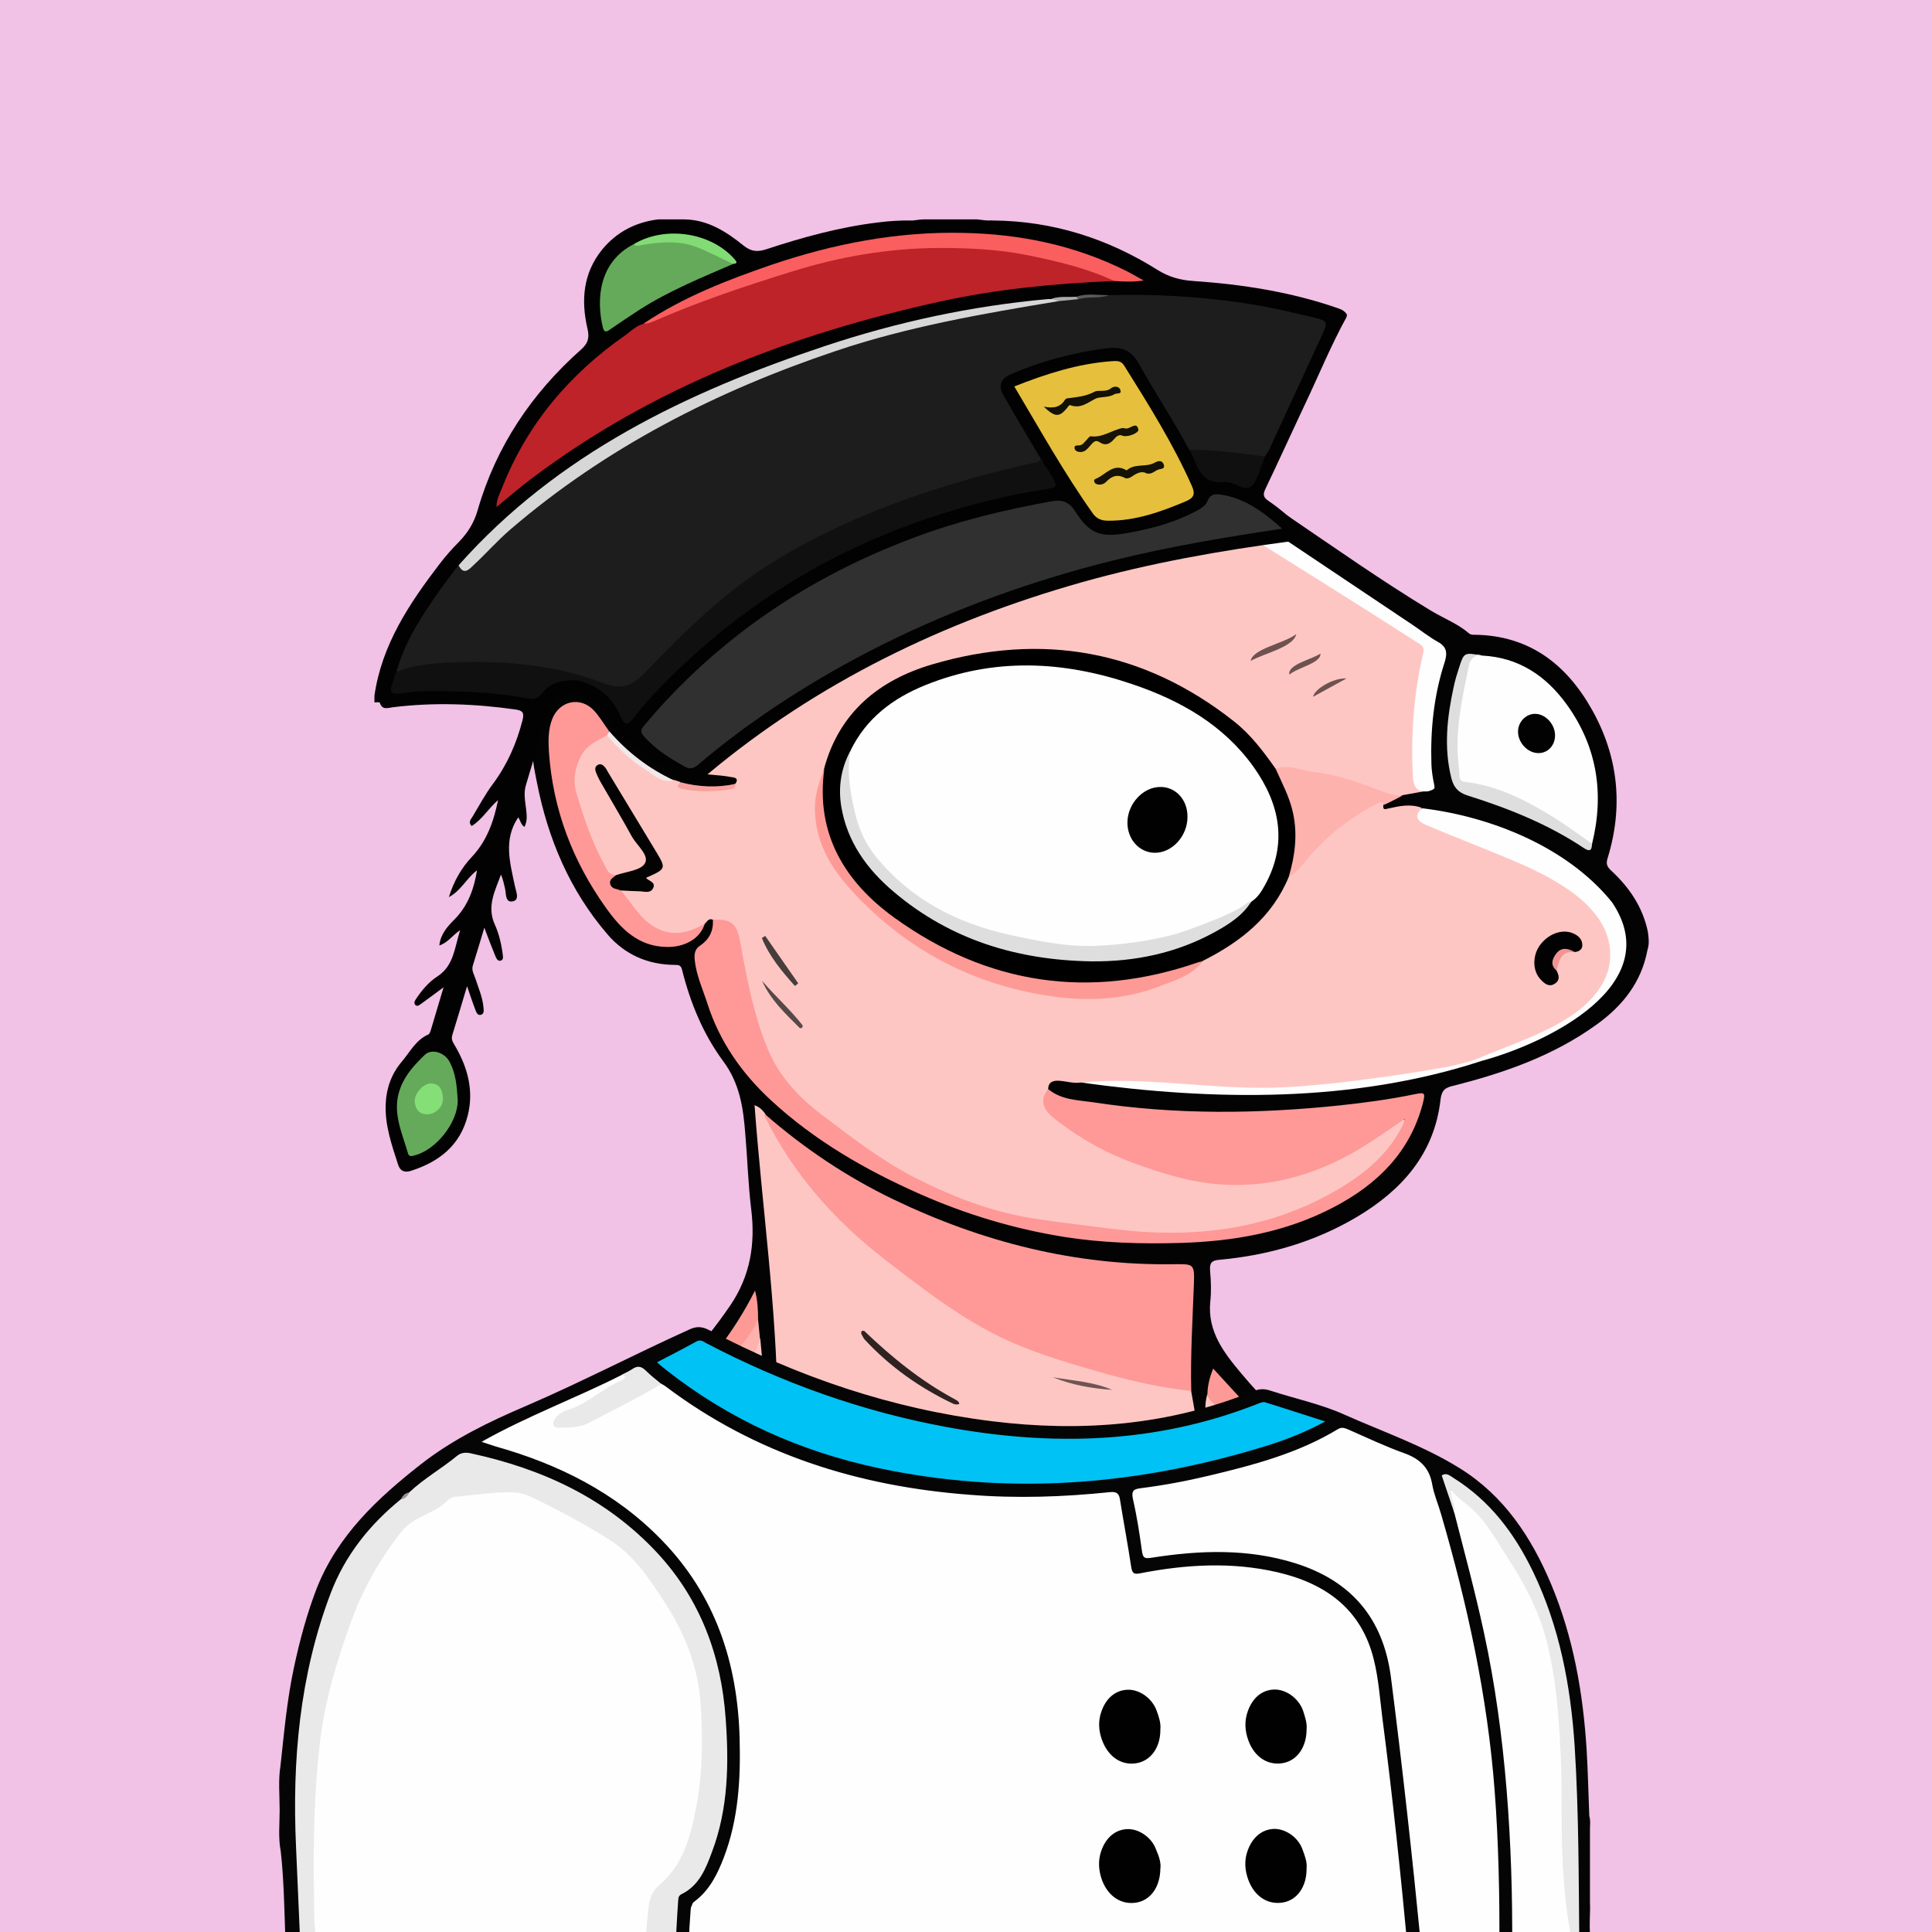 <svg width="872" height="872" viewBox="0 0 872 872" fill="none" xmlns="http://www.w3.org/2000/svg" xmlns:xlink="http://www.w3.org/1999/xlink">
<g id="alpaca">
<g id="background"><rect width="872" height="872" fill="#F2C1E6"/></g>
<svg width="872px" height="872px" viewBox="0 0 872 872" version="1.1" xmlns="http://www.w3.org/2000/svg" xmlns:xlink="http://www.w3.org/1999/xlink">
    <title>mask</title>
    <g id="mask" stroke="none" stroke-width="1" fill="none" fill-rule="evenodd">
        <path d="M672.665,881.5 C623.065,881.5 573.465,881.5 523.865,881.5 C524.265,876 525.165,870.4 523.365,865 C522.565,862.4 522.065,859.4 518.365,859.3 C515.365,859.9 516.365,862.3 516.265,864.1 C516.065,870 516.765,876 513.865,881.5 C449.565,881.5 385.365,881.5 321.065,881.5 C319.265,878.8 320.465,875.9 320.865,873.3 C322.065,865.3 320.965,857.4 319.565,849.6 C318.865,845.8 319.265,842.5 320.765,839 C327.965,822.4 330.465,804.9 328.965,786.9 C328.565,782.1 328.765,777.3 327.765,772.5 C327.065,768.9 325.765,765.5 324.265,762.2 C322.765,759 320.565,757.6 317.165,758.4 C314.465,758.1 313.265,755.6 311.165,754.4 C308.665,752.8 306.565,752.5 305.865,756.2 C305.065,758.5 306.165,760.5 307.065,762.4 C312.165,773.8 316.165,785.6 316.765,798.2 C316.765,806.1 313.565,813.1 310.565,820.1 C306.265,830.1 300.765,839.4 293.665,847.6 C292.565,848.9 290.965,850.1 290.965,852.4 C293.265,852.8 295.165,851.9 297.165,851.2 C298.465,850.7 299.865,849.5 301.065,851.5 C303.465,861.7 303.665,871.8 299.065,881.6 C252.465,881.6 205.865,881.6 159.265,881.6 C161.365,878.1 160.865,874.6 159.465,870.9 C155.565,860 152.765,848.7 153.065,837.2 C153.465,820.4 156.265,803.8 162.265,787.9 C169.265,769.5 182.465,757.7 200.565,751.1 C214.665,746 229.065,741.8 243.965,739.8 C245.765,739.6 248.865,739.9 248.965,737.6 C249.165,734.9 245.865,735.2 243.965,734.6 C236.665,732.6 229.165,732.3 221.765,732.1 C206.665,731.6 191.565,732 176.465,734.1 C170.265,735 169.165,733.2 171.165,727 C177.265,708.5 191.165,697.8 208.365,691.2 C225.265,684.8 242.865,681.8 261.265,684 C269.365,685 277.465,685.4 285.465,686.9 C289.465,687.6 292.965,687 296.065,684.1 C312.665,668.9 325.365,651 333.665,630.1 C336.265,623.5 338.165,616.5 339.765,609.5 C340.265,607.6 339.765,604.5 343.365,604.7 C345.665,607 345.365,609.9 345.365,612.7 C345.265,617.6 345.865,622.3 346.965,627 C347.365,628.7 347.765,630.5 349.665,632.3 C349.865,627 350.565,622.5 350.165,617.9 C346.865,586.7 344.465,555.4 341.465,524.1 C340.765,517.2 339.165,510.3 339.665,503.3 C339.765,501.7 339.565,499.6 341.265,498.9 C343.365,498 344.465,500 345.565,501.4 C360.065,532.3 383.065,555.6 410.465,575.1 C420.665,582.4 430.565,589.9 441.265,596.4 C456.865,605.8 474.065,611 491.165,616.3 C504.665,620.5 518.465,623.6 532.465,625.8 C534.365,626.1 536.465,626.2 538.165,627.5 C540.765,632.9 540.665,638.9 542.465,644.8 C543.965,639.7 540.865,634.3 544.365,629.8 C544.965,629.3 545.765,629.3 546.065,630 C548.665,635.3 553.665,637.7 558.565,640.1 C563.965,642.8 569.065,645.7 573.365,649.9 C575.865,652.4 579.465,652.3 582.265,654.1 C583.665,655.3 585.465,656.5 584.765,658.6 C583.965,660.9 581.665,660.7 579.665,661 C575.965,661.4 572.365,662 569.165,663.8 C567.665,664.7 565.865,665.4 565.465,667.7 C567.765,669.2 570.865,667.6 572.865,669.6 C573.165,670.8 572.265,671.4 571.765,672.2 C570.765,673.9 571.665,674.7 573.365,674.8 C574.065,674.9 574.665,674.7 575.365,674.7 C599.465,671.3 621.665,677.4 642.965,688.2 C652.465,693 661.665,698.3 669.565,705.6 C678.465,713.9 685.365,723.5 689.065,735.2 C691.265,742.1 694.765,748.7 695.065,756.2 C696.865,763.9 695.065,772 697.665,779.6 C698.065,787.1 697.165,794.4 694.365,801.4 C693.765,802.1 693.065,802.3 692.265,802.2 C689.965,800.9 689.965,798.3 689.165,796.3 C687.565,791.9 685.665,787.8 682.065,784.6 C679.865,785.3 678.765,783.8 677.565,782.4 C673.965,778 669.765,774.2 665.665,770.3 C662.865,767.6 659.865,766.6 656.365,769.5 C651.465,773.6 650.165,776.8 652.765,781 C657.565,788.6 661.465,796.7 666.165,804.4 C672.065,814 674.365,824.6 675.965,835.6 C677.865,849.1 676.265,862.4 674.965,875.8 C674.765,877.8 674.365,879.9 672.665,881.5 Z" id="origin" fill="#FEC6C3" fill-rule="nonzero"></path>
        <path d="M418.965,148.2 C448.565,151 474.165,164 498.665,179.5 C526.265,196.9 553.865,214.1 580.765,232.5 C602.365,247.2 623.665,262.2 645.965,275.7 C651.665,279.1 657.965,281.5 663.065,285.9 C663.965,286.6 664.865,286.5 665.865,286.5 C690.265,286.9 706.965,299.8 718.465,320.2 C730.465,341.5 732.765,364.1 725.565,387.4 C724.765,390 725.365,391.2 727.165,392.9 C735.365,400.5 741.465,409.4 743.765,420.6 C744.165,423.4 744.465,426.1 743.565,428.8 C740.865,443.3 732.365,454 720.665,462.4 C701.165,476.5 678.865,484.3 655.765,490.1 C652.065,491 650.665,492.2 650.165,496.4 C647.365,520.9 632.565,537.3 612.365,549.3 C593.265,560.6 572.365,566.6 550.365,568.6 C546.965,568.9 545.865,569.9 546.165,573.5 C546.565,578.1 546.765,582.8 546.265,587.4 C544.865,600.9 552.465,610.6 560.165,619.8 C569.765,631.3 580.665,641.6 590.365,653 C595.265,658.8 601.665,658.8 607.865,659.4 C653.465,663.7 691.365,699.7 701.465,742.9 C705.365,759.6 705.965,776.5 702.965,793.3 C701.665,800.7 704.865,807 706.065,813.7 C709.765,834.7 712.765,855.7 713.165,877 C713.165,878.5 713.465,880 712.465,881.3 C709.465,881.3 706.465,881.3 703.465,881.3 C702.265,880 701.965,878.4 701.965,876.7 C702.165,859.1 700.865,841.6 700.065,824 C699.465,821.3 701.865,817.5 697.265,816.2 C694.565,818.9 694.165,822.3 693.865,825.8 C692.465,840.2 692.065,854.7 689.665,868.9 C688.965,873.2 689.465,878 685.465,881.2 C683.465,881.2 681.465,881.2 679.465,881.2 C678.365,879.9 678.265,878.5 678.665,877 C680.565,870.1 680.865,862.9 681.565,855.8 C682.765,845.3 682.065,834.9 682.065,824.4 C681.965,813.3 681.165,802.2 680.165,791.1 C679.865,787.8 679.665,784.5 682.465,782 C686.965,787.7 690.465,794 691.665,801.3 C692.065,801.7 692.065,802.7 692.365,802.6 C692.865,802.5 692.965,801.7 693.365,801.3 C695.165,794.1 696.565,786.9 696.365,779.4 C695.765,775 695.365,770.6 695.565,766.2 C695.465,764 695.565,761.8 695.165,759.7 C694.565,756.9 694.665,756.6 694.165,755.1 C692.665,745.9 691.065,740.1 688.465,733.1 C674.765,697.1 648.665,676.1 610.665,669.8 C599.565,668 588.465,669.2 577.465,670.1 C575.865,670.2 574.165,670.9 572.665,669.6 C570.165,669.6 567.765,669.7 565.265,669.7 C564.365,669.7 563.165,669.8 562.765,668.7 C562.265,667.4 563.065,666.5 563.965,665.7 C568.265,661.7 573.565,660.1 579.165,659.5 C580.965,659.3 582.665,659.1 584.765,658.9 C584.265,656.7 582.765,655.7 581.465,654.5 C570.865,646.3 562.965,635.5 553.665,626 C551.865,624.1 550.365,621.9 548.065,620.4 C546.165,623.4 547.065,627 544.865,629.5 C542.965,635.7 545.165,642.2 542.865,648.6 C539.565,642 538.965,634.7 537.565,627.5 C536.865,626.5 536.465,625.4 536.465,624.2 C536.565,612.9 535.665,601.6 537.065,590.3 C537.665,585.5 537.165,580.7 537.465,575.8 C537.665,572.5 536.365,571.5 533.065,571.7 C518.865,572.4 504.865,570.9 490.865,569.2 C468.765,566.5 447.565,560.5 426.765,552.6 C401.265,542.9 377.565,529.9 355.965,513.2 C351.865,510 347.765,506.9 345.065,502.3 C344.065,501 343.065,499.8 340.565,498.8 C343.965,544.8 350.565,590.1 350.965,635.8 C346.165,631.1 344.765,625.3 344.465,619.2 C344.165,614.2 343.565,609.3 343.165,604.4 C340.965,602 342.265,598.8 341.365,596.1 C340.965,591.9 340.465,587.8 340.465,585.7 C322.665,620.6 292.665,644.8 257.465,663.3 C262.465,664 268.065,665.2 273.665,666.6 C279.365,668.3 283.965,671.9 288.765,675.2 C290.065,676.1 291.865,677.3 291.065,679.1 C290.165,680.9 288.165,680.3 286.565,679.8 C281.065,677.9 275.265,676.9 269.665,675.6 C245.265,669.7 221.565,672.1 199.065,682.7 C181.265,691.2 168.765,705.2 162.365,724.2 C160.265,731.1 159.765,739.6 160.965,749 C163.765,747 166.265,744.5 169.665,743.5 C174.365,744.5 175.265,746.3 172.765,750.2 C169.765,754.8 166.065,758.9 163.065,763.4 C153.765,777.5 149.965,793.3 147.765,809.8 C144.765,832 149.665,853 157.165,873.6 C158.065,876 159.965,878.3 158.465,881.1 C155.465,881.1 152.465,881.1 149.465,881.1 C145.165,877.6 144.465,872.3 142.965,867.5 C139.765,857.7 138.365,847.5 138.065,837.2 C138.365,827.9 137.465,818.5 138.565,809.2 C140.265,801 140.865,792.6 143.465,784.5 C145.165,779.1 146.865,773.7 149.665,768.8 C152.465,764 152.565,759.7 151.665,754.3 C147.665,732.2 154.365,712.8 168.765,695.8 C181.865,680.4 198.765,671.3 218.065,666.7 C253.265,658.3 283.365,641.3 308.465,615.4 C316.265,607.3 323.265,598.5 329.665,589.1 C338.665,575.8 340.965,561.5 339.065,545.9 C337.665,534.5 337.365,523 336.365,511.6 C335.465,500 333.865,488.9 326.365,478.9 C317.365,466.7 311.565,452.6 307.865,437.8 C307.365,435.6 306.365,435.5 304.465,435.5 C292.365,435.4 282.065,430.9 274.165,421.7 C257.165,401.9 247.365,378.7 242.365,353.3 C241.165,347.4 239.965,341.6 240.365,335.5 C240.765,329.4 242.365,323.7 245.565,318.5 C251.965,308 262.965,306.3 272.265,314.1 C272.965,314.7 273.765,315.4 274.665,316.3 C281.565,304.1 288.665,292.3 297.565,281.8 C299.365,279.6 297.465,278.8 296.365,277.9 C289.565,272.2 282.465,267 276.065,261 C267.665,253 258.265,245.9 251.865,236 C245.065,225.5 248.065,212.8 258.465,205.6 C268.165,198.9 279.065,197.6 290.365,198.5 C317.265,200.5 340.865,211.3 362.165,227.3 C364.265,228.9 365.665,228.3 367.465,227.2 C381.165,219.3 395.365,212.5 410.765,207.3 C408.265,203.9 404.965,202 402.065,199.7 C395.965,194.9 391.065,189.1 388.265,181.7 C381.765,164.7 390.565,150.4 408.765,148.4 C409.965,148.3 411.065,148.1 412.265,148 C415.765,148.1 414.765,148.1 418.965,148.2 Z" id="origin" fill="#030303" fill-rule="nonzero"></path>
        <path d="M342.165,595.7 C342.665,600.1 342.665,601.1 343.065,604.8 C340.065,610.8 339.365,617.4 337.365,623.7 C329.465,648.8 314.665,669.1 295.565,686.7 C292.465,689.5 288.665,689.2 285.165,688.5 C271.965,685.7 258.565,684.1 245.265,685 C222.465,686.5 200.765,691.9 183.665,708.8 C177.665,714.7 174.365,722 171.765,729.8 C170.865,732.4 170.965,733.8 174.665,733.2 C191.765,730.4 209.065,730.1 226.265,730.9 C233.565,731.2 241.165,731.5 248.265,734.3 C249.665,734.9 252.065,734.7 251.765,737 C251.565,739 250.365,740.5 247.865,740.8 C237.965,741.9 228.265,743.9 218.765,746.7 C203.065,751.4 187.465,756 175.565,768.7 C166.165,778.8 162.265,791.1 158.865,803.8 C155.965,814.4 154.765,825.3 154.565,836.2 C154.265,849.2 157.465,861.8 162.065,874 C163.465,877.7 163.565,880.3 159.365,881.7 C159.065,881.7 158.665,881.7 158.365,881.7 C153.465,868.9 149.065,855.9 147.165,842.2 C142.665,810 147.965,780.2 168.565,754 C169.565,752.7 170.665,751.4 171.665,750.1 C174.365,746.9 173.965,745.1 169.465,744.9 C163.665,743.6 161.365,741.3 162.365,736 C163.065,731.9 159.565,728.5 161.265,724.6 C164.665,712.4 171.665,702.3 181.065,694.1 C202.065,675.6 227.265,670.2 254.465,672.4 C266.065,673.3 277.465,675.6 288.365,679.9 C289.065,680.2 289.965,680.1 290.965,679.7 C285.565,675 279.965,670.8 273.265,668.2 C271.665,665.7 273.565,664.7 275.165,663.5 C281.265,658.6 287.965,654.7 294.165,649.9 C307.465,639.8 316.965,626.4 325.965,612.6 C328.765,608.3 330.765,603.5 336.265,601.6 C337.565,601.2 337.965,599.7 338.765,598.6 C339.465,597 339.965,595.1 342.165,595.7 Z" id="origin" fill="#FEB2AD" fill-rule="nonzero"></path>
        <path d="M682.665,782.2 C680.465,783.3 681.665,785.1 681.765,786.6 C683.065,821.3 688.165,845.4 677.765,881.5 C676.065,881.5 674.465,881.5 672.765,881.5 C680.465,843.2 673.965,812.7 651.265,781 C645.365,775.7 659.265,760.1 665.965,768.4 C669.865,770.9 678.865,784.4 682.665,782.2 Z" id="origin" fill="#FEB2AD" fill-rule="nonzero"></path>
        <path d="M300.165,850.6 C297.665,853.2 294.265,853.4 291.065,854.1 C290.165,854.3 288.965,854.2 288.365,853.2 C287.765,852.1 288.665,851.4 289.265,850.6 C292.265,846.9 295.665,843.3 298.365,839.3 C306.865,826.8 313.665,813.6 315.865,798.5 C315.365,794.1 316.165,789.6 315.665,785.2 C314.665,776.6 311.765,768.8 307.365,761.4 C306.265,759.6 304.765,757.9 305.065,755.5 C305.565,750.9 307.265,749.8 310.865,752.4 C312.865,753.8 314.465,755.8 316.265,757.5 C321.065,760.9 322.665,766.3 324.165,771.5 C328.865,787.7 325.865,803.5 320.265,818.9 C318.365,824.2 315.965,829.4 312.765,834.1 C310.765,837 310.865,839.8 311.765,843.1 C314.765,854.5 313.865,865.8 311.065,877.1 C310.565,878.9 309.865,880.6 308.065,881.5 C305.365,881.5 302.765,881.5 300.065,881.5 C302.065,872.1 303.265,862.7 302.765,853.1 C302.765,851.1 302.665,849.7 300.165,850.6 Z" id="origin" fill="#030303" fill-rule="nonzero"></path>
        <path d="M308.065,881.5 C312.665,868 314.465,854.4 309.365,840.6 C308.465,838.2 309.565,836.8 310.665,835.2 C319.865,820.3 324.965,804.3 324.965,786.7 C324.965,776.1 322.165,766.4 316.365,757.6 C321.265,754.5 323.465,757 325.665,761.4 C328.565,767.4 329.365,773.6 330.165,780 C332.265,796.9 329.965,813.3 326.065,829.6 C325.865,830.2 325.865,831 325.565,831.5 C318.265,841.9 321.765,853.2 322.865,864.3 C323.465,870 321.865,875.8 321.065,881.5 C316.765,881.5 312.465,881.5 308.065,881.5 Z" id="origin" fill="#FE9A96" fill-rule="nonzero"></path>
        <path d="M685.665,881.5 C688.965,871.5 689.765,861.1 690.665,850.7 C691.465,841.8 691.965,832.9 692.865,824 C693.265,820.3 693.765,817.9 696.665,815.1 C696.765,815 697.565,814.1 697.665,814.1 C697.665,814.1 697.665,814.1 697.765,814.3 C700.065,817.6 700.665,820.1 700.365,825.1 C697.865,841.3 700.565,857.6 700.165,873.9 C700.065,876.5 700.565,879.3 698.665,881.5 C694.365,881.5 690.065,881.5 685.665,881.5 Z" id="origin" fill="#FEC6C3" fill-rule="nonzero"></path>
        <path d="M698.665,881.5 C699.765,861.9 698.865,838.2 699.965,818.3 C704.465,838.2 703.565,860.8 703.665,881.5 C701.965,881.5 700.365,881.5 698.665,881.5 Z" id="origin" fill="#FDFCFB" fill-rule="nonzero"></path>
        <path d="M513.865,881.5 C514.565,874.5 514.865,867.4 514.765,860.3 C514.765,859.2 514.065,857.9 515.365,857.1 C516.965,856.2 517.465,858.3 518.665,858.5 C519.465,858.6 520.265,859 520.765,859.6 C524.865,864 525.365,876.3 521.765,881.4 C519.165,881.5 516.565,881.5 513.865,881.5 Z" id="origin" fill="#030303" fill-rule="nonzero"></path>
        <path d="M300.165,850.6 C300.865,849.1 301.765,847.8 303.765,846.5 C305.165,858.7 304.765,870.3 300.065,881.4 C299.765,881.4 299.365,881.4 299.065,881.4 C301.165,871.3 302.165,861 300.165,850.6 Z" id="origin" fill="#F9F4F3" fill-rule="nonzero"></path>
        <path d="M677.665,881.5 C680.665,863 682.165,844.4 682.865,825.7 C682.865,836.1 682.865,846.5 682.865,856.9 C683.165,865.3 680.765,873.3 679.665,881.6 C679.065,881.5 678.365,881.5 677.665,881.5 Z" id="origin" fill="#F9C1BD" fill-rule="nonzero"></path>
        <path d="M521.865,881.5 C523.265,873.5 524.365,865.6 518.765,858.6 C521.665,856.8 522.865,859.6 523.365,861.1 C525.565,867.8 527.865,874.6 523.865,881.6 C523.165,881.5 522.565,881.5 521.865,881.5 Z" id="origin" fill="#F9F5F5" fill-rule="nonzero"></path>
        <path d="M345.065,502.7 C362.765,518.2 382.165,531.2 403.365,541.4 C443.365,560.6 485.365,571.3 529.965,570.6 C538.765,570.5 539.165,570.4 538.865,579.5 C538.265,595.6 537.265,611.7 537.665,627.8 C524.165,626.4 510.965,623.4 497.865,619.7 C479.965,614.6 462.065,609.4 445.665,600.5 C428.865,591.4 413.765,579.6 398.765,568 C376.365,550.6 357.965,529.7 345.265,504.1 C345.065,503.7 345.165,503.1 345.065,502.7 Z" id="origin" fill="#FE9997" fill-rule="nonzero"></path>
        <path d="M517.765,762.3 C519.765,766.1 519.765,770.1 520.165,773.7 C520.865,779.3 521.265,784.9 521.665,790.5 C522.965,806.5 523.165,822.7 522.865,838.8 C522.865,839.3 522.965,839.8 522.865,840.3 C521.965,843.7 522.265,848.7 517.865,849 C514.165,849.2 514.265,844.4 513.465,841.5 C508.865,825.6 503.165,810.1 497.065,794.7 C492.665,783.7 487.265,773.3 481.165,763.2 C476.565,755.6 468.765,752.4 460.965,749.6 C447.365,744.8 433.665,739.8 419.365,738.2 C409.265,737.1 399.065,735.9 388.665,737.3 C379.365,738.6 369.865,739 360.465,739.6 C354.365,739.9 348.265,741.1 342.165,740.8 C334.265,740.4 327.365,737.5 320.865,733.4 C320.365,733.1 320.265,732.3 320.065,731.7 C320.365,729.1 322.665,729 324.465,728.3 C348.865,719.2 373.865,712.4 399.765,709 C428.265,705.3 456.065,707.9 483.565,716.5 C501.565,722.1 508.865,735.2 511.265,752.4 C511.865,756.9 512.865,760.7 517.765,762.3 Z" id="origin" fill="#FEB2AD" fill-rule="nonzero"></path>
        <path d="M517.765,762.3 C513.565,763.6 511.365,761.7 510.665,757.7 C509.565,750.7 508.365,743.8 505.665,737 C502.165,728.1 495.865,722.7 487.265,719.4 C472.565,713.7 457.365,710.9 441.765,709.5 C401.565,705.9 363.765,715.8 326.365,729 C324.165,729.8 322.065,730.7 319.965,731.6 C318.865,731.5 317.365,731.8 317.065,730.3 C316.665,728.7 318.165,728 319.265,727.5 C325.165,724.6 331.065,721.8 337.065,719 C340.665,717.1 341.465,717 343.665,715.9 C361.365,708.8 379.765,705 398.565,702.7 C403.865,702.1 409.065,701.2 414.365,700.9 C434.065,699.9 453.765,700.4 473.165,704.4 C479.965,705.8 486.665,707.6 493.265,709.6 C495.365,710.3 497.365,711.1 498.665,712.9 C506.565,717.3 509.965,725.1 513.465,732.8 C518.465,741.5 520.065,750.8 518.965,760.6 C518.565,761.1 518.165,761.7 517.765,762.3 Z" id="origin" fill="#030303" fill-rule="nonzero"></path>
        <path d="M572.665,669.8 C612.865,662.8 647.665,672.4 674.265,704.6 C685.165,717.8 691.265,733.8 694.565,750.7 C694.865,752.3 696.665,777.1 695.665,779.1 C694.665,779.1 695.665,768.1 693.765,755.6 C689.565,736.5 683.165,718.8 667.465,705.7 C646.865,688.6 623.365,678.7 596.765,675.5 C589.365,674.6 582.265,674.8 575.065,676.1 C572.765,676.5 570.465,677.1 569.565,674.6 C568.665,672.1 570.865,670.9 572.665,669.8 Z" id="origin" fill="#FEFEFD" fill-rule="nonzero"></path>
        <path d="M611.665,706.8 C624.665,713.1 637.665,725.8 618.665,721 C589.365,705.7 554.065,718.3 526.765,732.6 C515.065,712.6 592.465,695.2 611.665,706.8 Z" id="origin" fill="#030303" fill-rule="nonzero"></path>
        <path d="M526.765,732.6 C529.665,731.1 531.665,729.1 534.765,727.6 C545.965,723.1 557.165,718.5 569.265,716.4 C586.565,713.4 603.565,713 619.965,720.6 C621.065,721.2 622.065,721.9 623.165,722.5 C621.965,729.5 621.865,729.4 614.165,727.7 C605.465,725.8 596.765,723.7 587.765,723.6 C574.165,723.5 561.365,727.8 548.465,731.2 C545.065,732.1 541.665,732.7 538.365,733.9 C534.265,735.4 530.265,736.3 526.765,732.6 Z" id="origin" fill="#FEB2AD" fill-rule="nonzero"></path>
        <path d="M498.765,712.8 C452.365,696.3 405.865,699.2 359.365,711.9 C353.965,713.4 348.565,715.1 343.165,716.7 C342.165,717.2 341.065,717.6 341.165,715.8 C357.065,707.3 374.765,705 392.165,702 C402.065,700.3 412.265,698.7 422.165,699 C446.265,699.6 470.465,700.1 493.565,708.5 C495.865,709.3 498.665,709.4 498.765,712.8 Z" id="origin" fill="#FBFAFA" fill-rule="nonzero"></path>
        <path d="M544.965,629.7 C544.965,625.7 545.865,621.9 547.565,617.7 C558.965,630.2 570.265,642.4 581.465,654.6 C576.665,653 575.465,652.4 569.665,650 C561.465,645.5 545.665,633.4 544.965,629.7 Z" id="origin" fill="#FD9996" fill-rule="nonzero"></path>
        <path d="M611.665,706.8 C585.265,701.1 557.665,706.6 533.865,718.8 C551.865,704 593.865,694.3 611.665,706.8 Z" id="origin" fill="#F8F6F6" fill-rule="nonzero"></path>
        <path d="M390.065,600.7 C402.465,612.6 415.765,623.4 431.065,631.6 C431.965,632.1 432.865,632.5 432.965,633.7 C431.965,634 431.065,634 430.065,633.5 C414.965,626.3 401.565,616.8 390.265,604.6 C389.665,603.9 389.265,602.9 388.765,602.1 C388.465,600.8 389.065,600.5 390.065,600.7 Z" id="origin" fill="#2F2322" fill-rule="nonzero"></path>
        <path d="M305.065,755.6 C314.365,768.5 319.365,782.5 315.965,798.6 C315.265,794.1 314.765,789.6 313.765,785.1 C312.065,777.7 309.265,770.7 306.365,763.7 C305.265,761.3 302.665,758.7 305.065,755.6 Z" id="origin" fill="#F8F2F2" fill-rule="nonzero"></path>
        <path d="M182.065,716.4 C189.465,707 199.165,701.6 211.165,700.7 C211.765,701.8 210.865,702 210.165,702.4 C199.465,704.4 190.365,709.3 183.165,717.6 C182.265,717.8 181.765,717.5 182.065,716.4 Z" id="origin" fill="#55403F" fill-rule="nonzero"></path>
        <path d="M475.165,621.6 C484.165,623.2 493.365,623.6 501.965,627.3 C492.765,626.7 483.765,625.1 475.165,621.6 Z" id="origin" fill="#705453" fill-rule="nonzero"></path>
        <path d="M189.565,845 C185.265,842.2 181.665,838.8 179.565,834 C183.665,836.9 187.065,840.6 189.565,845 Z" id="origin" fill="#826261" fill-rule="nonzero"></path>
        <path d="M526.665,808.7 C526.265,801.2 526.265,793.7 524.165,786.4 C524.265,804.3 527.065,850.1 526.665,808.7 Z" id="origin" fill="#916D6B" fill-rule="nonzero"></path>
        <path d="M266.065,848.3 C256.765,856.9 271.065,849.6 272.865,843.4 C269.465,844.4 267.765,846.5 266.065,848.3 Z" id="origin" fill="#7B5D5B" fill-rule="nonzero"></path>
        <path d="M321.765,415.1 C319.765,414.3 319.165,416 318.065,417 C312.865,422.4 304.165,424.1 296.965,420.6 C288.965,416.7 283.565,410.1 279.765,402.2 C282.465,399.7 285.665,401 288.765,401.1 C291.065,401.2 293.765,401.7 291.665,397.9 C290.165,395.3 292.365,394.8 293.865,393.9 C297.965,391.5 298.365,390.5 295.865,386.5 C288.265,374 280.365,361.7 273.165,349 C272.765,348.3 272.365,347.5 271.165,347.7 C270.365,349.8 271.765,351.5 272.665,353.1 C278.165,363.6 284.465,373.5 290.465,383.7 C293.965,389.5 293.565,390.7 287.265,393.2 C284.165,394.4 281.165,395.8 277.765,396 C274.765,396 273.465,393.8 272.165,391.6 C265.565,380.2 261.165,367.8 258.265,355 C256.065,345.4 262.865,335.4 273.465,331.3 C275.865,331.2 276.765,333.2 278.065,334.6 C284.665,341.8 292.365,347.6 301.365,351.5 C302.265,351.9 303.165,352.4 304.165,352 C305.165,352.3 306.165,352.6 307.165,353 C307.165,353.7 306.765,354.2 306.265,354.6 C314.865,355.3 323.565,357.9 331.965,353.7 C333.665,351 331.265,350.9 329.865,350.7 C327.165,350.2 324.265,349.9 321.565,349.7 C305.165,348.7 292.165,341.7 283.065,327.9 C282.565,326.2 283.565,325 284.365,323.8 C294.265,309 313.465,305.5 328.065,315.8 C329.965,317.1 331.565,319.1 334.165,317.6 C335.265,317.6 336.065,319.5 337.165,318.5 C337.665,318.1 337.365,316.6 337.165,315.7 C336.865,314.4 336.465,313.2 336.065,311.9 C335.565,307.1 334.365,302.4 332.265,298 C327.065,287 320.865,276.6 312.065,267.9 C298.965,254.9 285.965,241.8 272.865,228.7 C269.265,225.1 266.665,221 266.065,215.8 C267.165,214.1 268.865,213.6 270.665,213.1 C284.365,209.1 297.765,209.5 310.865,215.6 C312.565,216.4 315.065,216.8 315.065,219.2 C315.065,221.6 312.465,221.9 310.865,222.8 C310.265,223.1 309.665,223.4 309.265,224 C307.765,225.3 304.965,225.9 306.165,228.8 C307.165,231.2 309.565,231.2 311.765,231.2 C318.065,231.2 323.665,228.7 328.965,225.6 C331.165,227 333.265,228.6 335.665,229.8 C340.565,232.3 340.565,234.3 335.865,237.4 C335.165,237.8 334.265,237.9 334.065,238.9 C331.165,240 328.165,241.1 325.265,242.3 C323.565,243 321.765,243.8 322.065,246.1 C322.365,248.4 324.165,248.9 325.965,249.3 C331.165,250.2 335.865,248.7 340.365,246.5 C344.065,244.7 347.465,242.3 350.965,240.1 C357.365,247.7 357.365,247.7 348.065,253 C345.165,254.2 342.265,255.5 339.365,256.7 C337.565,257.5 336.065,258.6 336.465,260.8 C336.865,263.2 338.765,263.9 340.965,263.9 C347.765,264 354.065,261.9 360.365,259.8 C362.565,259.1 364.765,258.5 366.965,257.8 C379.565,263.1 391.365,270 403.465,276.4 C404.265,276.8 405.165,278.3 406.065,276.5 C412.365,280.3 418.865,283.1 427.265,282.6 C407.065,267.6 389.065,251.3 371.165,233.8 C375.665,231.8 380.265,229.7 384.765,227.7 C388.665,234.4 395.865,234.3 401.965,236 C422.065,241.7 440.065,251.7 457.165,263.3 C463.165,267.4 463.965,267.4 469.665,262.7 L469.565,262.8 C470.665,258.8 468.465,255.6 466.865,252.3 C460.465,239.4 451.265,228.4 442.465,217.1 C434.065,206.3 425.865,195.4 417.965,184.3 C413.965,178.7 409.765,173.4 405.465,168.1 C404.165,166.5 402.465,165.6 400.565,164.9 C399.365,164.5 397.665,163.9 399.565,162.2 C408.865,158.9 418.365,159.7 427.865,161 C431.965,161.6 436.065,161.9 439.865,163.7 C441.665,164.5 443.765,165.2 442.765,168 C441.265,169.7 437.865,170.4 439.365,173.6 C440.765,176.4 443.565,176.3 446.265,176 C450.765,175.5 454.565,173.2 458.765,171.8 C460.565,174.9 463.765,175.8 466.765,177 C469.065,177.9 470.865,179 469.765,182 C466.065,183.4 462.365,184.7 458.665,186.2 C456.565,187.1 453.865,187.9 454.865,191 C455.665,193.8 458.365,193.8 460.665,193.5 C469.665,192.4 478.165,189.9 485.765,185 C487.165,187 488.565,188.9 491.065,189.8 C494.565,191.1 494.365,193.2 492.265,195.8 C490.865,197.6 488.565,198.6 487.865,201 C483.965,204 478.965,204.5 474.765,206.7 C472.265,208 467.965,208.4 469.465,212.4 C470.865,216.2 474.665,214.3 477.365,213.6 C488.065,211.1 497.265,205.5 505.865,198.8 C510.665,205.2 518.065,208.4 524.265,213.1 C550.565,232.9 578.965,249.7 606.965,267 C618.265,274 629.065,281.9 640.465,288.7 C643.165,290.3 644.065,292.4 643.265,295.4 C639.665,309.7 639.165,324.3 638.265,338.9 C637.965,343.2 639.065,347.5 639.165,351.8 C639.265,355.4 642.965,355 644.765,356.8 C640.865,357.5 636.965,358.2 633.065,358.9 C629.165,360.4 625.565,359.2 621.965,357.7 C608.865,352.2 595.065,349.5 581.065,347.6 C579.365,347.4 577.765,347.6 576.065,347.5 C574.465,347.3 573.465,346.1 572.565,344.9 C551.765,316.2 522.465,302.3 488.465,296.3 C468.165,292.7 448.065,293.3 428.165,298.7 C401.965,305.9 380.965,319.3 372.965,347.2 C365.465,365.7 369.565,381.9 382.065,396.8 C394.265,411.2 408.365,423.3 424.965,432.1 C441.865,441.1 460.065,446.2 479.065,448.6 C499.065,451 517.765,447.5 535.465,437.9 C537.665,436.7 539.865,435.5 541.365,433.4 C542.965,431.6 545.065,430.7 547.165,429.6 C561.365,422.2 572.665,411.8 579.465,397 C579.765,396.2 580.265,395.5 580.865,394.9 C588.665,387.9 594.665,379.2 603.165,372.8 C608.665,368.6 614.265,364.8 620.365,361.9 C621.865,361.2 626.565,359.9 624.665,363 C624.665,363.3 624.465,362.8 624.365,363.6 C624.065,365.9 625.465,365.1 626.665,364.9 C631.565,363.8 636.665,362.7 641.665,364.6 C640.365,368.5 642.565,370.5 645.765,371.9 C652.365,374.7 659.165,376.9 665.765,379.6 C678.865,384.9 691.865,390.4 704.165,397.5 C711.165,401.6 716.965,407.2 722.065,413.3 C730.365,423.1 729.465,440.3 720.665,449.7 C713.165,457.8 703.665,462.9 693.865,467.6 C684.965,471.8 675.965,475.6 666.665,478.7 C662.565,479.9 658.565,481.5 654.365,482.4 C635.765,486.8 616.865,489.4 597.965,491.5 C582.965,493.2 567.865,492.8 552.665,492.4 C539.365,492.1 526.165,491.1 512.965,490.1 C504.565,489.5 496.165,488.6 487.765,488.6 C484.465,489.1 481.265,488 478.065,487.8 C475.165,487.6 473.165,488.4 473.065,491.6 C471.165,497.4 473.365,501.2 478.065,504.8 C499.165,520.9 523.165,529.8 549.165,533 C567.165,535.2 584.565,531.4 601.065,523.6 C610.865,518.9 619.965,513.1 628.865,506.9 C630.265,505.9 631.965,503.7 633.565,505.2 C635.365,506.8 633.665,508.9 632.765,510.6 C627.165,521.8 617.865,529.3 607.765,535.8 C588.365,548.4 566.765,554.4 543.965,557.2 C529.065,559 514.465,556.1 499.765,555.5 C487.065,555 474.665,552.7 462.265,550.4 C435.565,545.5 411.765,534 389.665,518.6 C380.265,512 370.965,505.2 362.465,497.5 C349.465,485.8 342.465,470.7 338.965,453.9 C336.865,443.8 333.665,434 332.465,423.7 C331.965,419.7 329.665,417 325.465,416.3 C324.165,416.2 322.865,416 321.765,415.1 Z" id="origin" fill="#FEC6C3" fill-rule="nonzero"></path>
        <path d="M321.765,415.1 C330.365,414.7 332.665,417 334.165,425.6 C337.065,441.7 340.165,457.9 346.365,473.1 C351.465,485.7 360.565,495.4 371.365,503.5 C384.865,513.7 398.265,524.1 413.465,531.8 C430.365,540.3 447.865,547.1 466.865,550 C478.465,551.8 490.065,553.1 501.765,554.6 C538.465,559.3 573.565,555.3 605.765,535.7 C617.265,528.7 627.165,520 633.265,507.6 C633.565,507.1 633.565,506.4 633.965,505 C624.865,511.3 616.465,517.3 607.265,522.1 C590.165,531.1 572.065,535.7 552.665,534.7 C538.465,534 524.965,529.8 511.765,525 C498.665,520.2 486.465,513.3 475.465,504.5 C470.265,500.4 469.365,495.7 473.165,491.6 C479.065,496.5 486.465,496.5 493.365,497.5 C530.465,503.2 567.565,502.8 604.865,498.9 C616.065,497.7 627.265,496.2 638.365,493.9 C643.265,492.9 643.365,493.2 642.165,498.1 C636.365,520.1 621.665,534.5 602.265,544.7 C580.465,556.2 556.865,560.3 532.565,561 C514.965,561.5 497.165,561 479.865,558.2 C457.565,554.6 435.965,548.1 415.165,538.9 C390.765,528.1 367.765,514.9 347.965,496.6 C334.765,484.4 324.765,470.1 319.265,452.9 C317.165,446.4 314.265,440.2 313.565,433.3 C313.265,430.5 313.665,428.3 315.965,426.8 C320.165,424 322.065,420.1 321.765,415.1 Z" id="origin" fill="#FE9997" fill-rule="nonzero"></path>
        <path d="M668.965,295.9 C685.465,296.7 697.865,305.1 707.165,318 C720.865,337 724.165,358.2 718.565,380.9 C715.765,382.3 714.265,379.8 712.565,378.5 C700.165,369.1 686.965,361.2 671.965,356.6 C668.965,355.7 665.965,354.6 662.765,354.4 C658.765,354.1 657.765,351.9 657.165,348.3 C654.665,332 658.065,316.2 661.565,300.5 C662.565,296.2 664.665,294.6 668.965,295.9 Z" id="origin" fill="#FEFEFE" fill-rule="nonzero"></path>
        <path d="M644.865,357.1 C639.765,357.8 637.965,355.4 637.665,350.4 C636.765,331.6 638.065,313.1 642.365,294.8 C643.065,291.9 641.465,291.1 639.565,289.9 C613.865,273.4 587.965,257.2 562.165,241.1 C544.065,229.8 526.865,216.9 509.265,204.8 C507.265,203.4 505.565,201.9 505.865,199.2 C507.865,196.4 509.665,196.3 512.765,198.4 C554.265,226.3 595.865,254.1 637.365,281.9 C641.265,284.5 644.865,287.4 648.965,289.7 C652.965,291.9 653.365,294.6 652.065,298.8 C647.165,313.8 645.565,329.3 646.065,345 C646.165,348 646.665,351 647.265,353.9 C647.665,356 647.765,356.1 644.865,357.1 Z" id="origin" fill="#FEFEFE" fill-rule="nonzero"></path>
        <path d="M280.165,401.9 C284.365,406.5 287.265,412.1 292.265,416.2 C299.865,422.3 307.565,422.4 315.865,418.1 C316.565,417.7 317.365,417.4 318.065,417 C316.065,423.6 309.065,427.6 300.865,427.4 C287.965,427.2 280.065,419 273.465,409.7 C258.465,388.7 249.565,365.4 247.765,339.5 C247.465,334.5 247.365,329.5 249.165,324.7 C252.465,316.1 262.265,314.1 268.365,321 C270.765,323.7 272.665,326.9 274.765,329.8 C274.565,330.5 274.865,331.4 273.965,331.9 C268.965,334.5 263.965,336.8 261.565,342.6 C259.265,347.9 258.565,352.8 260.265,358.4 C263.565,369.2 267.065,379.9 272.565,389.8 C273.765,392 274.465,395 277.965,394.9 C276.565,398 277.965,400.1 280.165,401.9 Z" id="origin" fill="#FE9997" fill-rule="nonzero"></path>
        <path d="M266.065,217 C279.165,237.7 299.365,251.8 315.265,269.9 C324.965,280.9 332.865,293.1 336.365,307.6 C336.765,309.2 337.565,310.8 335.965,312.1 C331.565,305.7 327.465,299.1 322.265,293.2 C313.165,282.7 302.865,273.6 292.465,264.5 C282.965,256.2 273.065,248.3 263.365,240.3 C257.665,235.6 254.765,229.9 256.065,222.3 C256.665,218.9 257.865,215.9 261.065,214.2 C262.565,215.4 264.565,215.8 266.065,217 Z" id="origin" fill="#FE9997" fill-rule="nonzero"></path>
        <path d="M469.865,262.9 C467.865,268.3 463.365,269.6 458.665,266.2 C448.665,259.2 438.365,252.5 427.365,247.2 C416.265,241.9 404.765,238 392.765,235.1 C388.765,234.2 384.865,233.1 384.865,227.9 C393.865,223.2 403.265,219.5 413.065,217 C417.965,215.8 421.965,219 425.465,222 C434.665,229.7 442.265,239.1 449.965,248.2 C455.565,254.7 461.865,259.9 469.865,262.9 Z" id="origin" fill="#FE9997" fill-rule="nonzero"></path>
        <path d="M398.965,163.3 C405.565,164 408.465,169.5 411.665,174 C426.965,195.2 442.965,215.8 458.665,236.6 C463.365,242.8 467.365,249.5 470.165,256.8 C470.965,258.9 471.965,261.2 469.665,263.1 C469.465,260.5 467.665,258.9 466.065,257.3 C457.465,248.9 450.365,239.2 443.265,229.7 C434.765,218.3 424.265,208.9 413.165,200.2 C408.065,196.2 402.965,192.3 398.765,187.2 C392.165,179.1 391.665,168.9 397.765,161.3 C398.765,161.6 398.965,162.3 398.965,163.3 Z" id="origin" fill="#FE9997" fill-rule="nonzero"></path>
        <path d="M624.865,363.2 C624.165,361.9 623.165,361.8 621.865,362.5 C609.365,369.1 598.465,377.4 589.465,388.4 C587.165,391.2 584.865,394 581.565,395.9 C580.165,394 580.965,392 581.465,390.2 C584.965,378.1 582.965,366.6 577.865,355.3 C576.665,352.7 574.365,350.3 575.565,347 C581.765,344.7 587.465,347.9 593.465,348.5 C604.165,349.7 614.265,353.5 624.265,357.3 C627.065,358.4 629.965,359.1 632.965,359.1 C630.365,360.5 627.665,361.9 624.865,363.2 Z" id="origin" fill="#FEB2AD" fill-rule="nonzero"></path>
        <path d="M342.165,595.7 C339.065,602.3 334.665,607.1 329.665,613.1 C323.665,620.1 320.665,623.1 315.465,629.1 C307.165,638.8 298.765,647.8 288.465,655.1 C283.765,658.4 279.065,661.7 274.265,664.9 C272.965,665.7 273.265,666.8 273.065,667.9 C266.665,666.7 260.365,665.6 253.165,664.3 C290.565,645.6 321.565,620.6 340.765,582.5 C341.965,587 342.165,591.3 342.165,595.7 Z" id="origin" fill="#FE9A96" fill-rule="nonzero"></path>
        <path d="M334.165,317.8 C334.065,322.6 331.465,320.6 329.865,319.1 C326.965,316.4 323.765,314.5 320.165,313.2 C307.165,308.4 293.665,312.9 285.265,324.8 C284.465,325.9 283.765,327 282.965,328.1 C280.665,327.2 281.265,325.6 282.065,324.1 C288.365,312 295.165,300.3 303.065,289.2 C304.865,286.8 305.965,287.4 307.865,289.3 C317.465,298.1 325.765,308 334.165,317.8 Z" id="origin" fill="#FE9997" fill-rule="nonzero"></path>
        <path d="M668.965,295.9 C665.165,295.6 663.565,297.5 662.865,301 C660.265,313.5 657.565,325.9 657.865,338.7 C657.965,342.7 658.565,346.6 658.765,350.5 C658.865,352.2 659.765,352.7 661.265,352.9 C675.965,354.6 688.765,361.2 701.065,368.8 C707.065,372.5 712.765,376.8 718.565,380.8 C718.465,383.8 717.665,384.6 714.765,382.7 C698.565,371.9 680.665,364.8 662.265,359 C657.865,357.6 656.065,355.1 655.065,351.2 C651.565,337.3 653.165,323.5 656.165,309.8 C656.765,307 657.565,304.3 658.465,301.6 C660.765,294.4 660.765,294.4 668.965,295.9 Z" id="origin" fill="#DEDEDE" fill-rule="nonzero"></path>
        <path d="M266.065,217 C263.765,217.2 260.865,218.4 261.065,214.2 C267.565,208.2 275.865,207.7 283.965,207.4 C298.365,206.9 311.665,211.5 325.465,217.8 C319.565,220.2 314.965,223.5 309.265,224.3 C309.865,221.5 312.765,221.1 315.065,219.3 C298.665,211.1 282.565,209.3 266.065,217 Z" id="origin" fill="#FCFBFB" fill-rule="nonzero"></path>
        <path d="M398.965,163.3 C398.565,162.6 398.165,162 397.765,161.3 C400.865,156.7 405.965,156.4 410.565,156.2 C424.965,155.5 438.865,157.7 451.965,164.6 C449.265,166.9 445.965,167.4 442.865,168.3 C440.565,163.7 435.865,164.1 431.865,163.3 C420.965,161.1 409.965,160.9 398.965,163.3 Z" id="origin" fill="#FDFCFC" fill-rule="nonzero"></path>
        <path d="M406.165,276.8 C406.365,278.2 406.665,280 404.465,278.8 C392.365,271.9 380.165,265.3 367.465,259.5 C367.165,259.4 367.165,258.6 367.065,258.1 C367.965,257.7 368.965,257.4 369.665,256.8 C374.165,252.2 377.565,254.9 381.465,258.1 C389.565,264.4 397.865,270.5 406.165,276.8 Z" id="origin" fill="#FCFBFB" fill-rule="nonzero"></path>
        <path d="M333.965,239.2 C331.865,238.6 333.265,238.2 334.065,237.6 C340.065,233.7 340.065,233.7 333.565,230.3 C331.565,229.3 329.065,228.8 328.865,225.9 C337.265,220.3 342.765,226.8 349.365,230.5 C344.565,234.6 339.565,237.4 333.965,239.2 Z" id="origin" fill="#FBFBFB" fill-rule="nonzero"></path>
        <path d="M469.965,182.3 C468.765,178.9 465.765,178.1 462.965,176.9 C461.065,176.1 457.565,175.9 458.965,172.1 C467.365,166.9 472.965,173.6 480.165,177 C476.865,180 473.565,181.4 469.965,182.3 Z" id="origin" fill="#FAF9F9" fill-rule="nonzero"></path>
        <path d="M348.165,253.2 C347.865,252.7 347.665,252.3 348.365,252 C352.665,249.8 357.765,247.8 351.365,242.2 C350.965,241.9 351.265,240.9 351.165,240.3 C357.465,235.8 357.465,235.8 366.265,244.9 C360.365,248.4 354.665,251.7 348.165,253.2 Z" id="origin" fill="#FAF9F9" fill-rule="nonzero"></path>
        <path d="M161.165,724.3 C161.465,726.2 160.965,728.3 163.065,729.6 C164.065,730.2 164.565,731.2 164.165,732.1 C161.765,738.1 163.965,742 169.465,744.7 C166.365,747.1 163.265,749.5 159.665,752.4 C158.365,742.7 157.965,733.4 161.165,724.3 Z" id="origin" fill="#FB9A96" fill-rule="nonzero"></path>
        <path d="M487.965,201.3 C485.965,198.5 488.965,198.1 490.165,196.9 C494.165,192.9 494.265,192.3 489.165,190.5 C486.265,189.5 485.665,187.8 485.965,185.2 C489.765,183.3 498.165,185.7 500.165,189.3 C500.865,190.6 499.865,191.1 499.265,191.8 C496.065,195.6 492.565,199.2 487.965,201.3 Z" id="origin" fill="#F9F8F8" fill-rule="nonzero"></path>
        <path d="M274.065,332 C274.365,331.3 274.565,330.6 274.865,329.9 C283.065,339.4 292.765,346.9 304.165,352.2 C298.365,353.7 294.765,349.4 290.565,346.9 C284.265,342.9 278.965,337.7 274.065,332 Z" id="origin" fill="#F0EAEA" fill-rule="nonzero"></path>
        <path d="M331.965,353.8 C332.065,355.6 330.765,356.1 329.465,356.3 C322.265,357.4 315.065,357.6 307.965,356.1 C305.565,355.6 305.165,354.7 307.265,353.1 C315.365,355.2 323.665,355.6 331.965,353.8 Z" id="origin" fill="#F9A19E" fill-rule="nonzero"></path>
        <path d="M727.565,407.2 C707.465,382.3 672.865,368.5 641.865,364.8 C638.565,367.7 638.865,370.3 643.565,372.3 C657.165,378.1 670.965,383.3 684.565,389.1 C703.965,397.5 731.865,412.2 725.965,437.6 C719.165,460.8 686.765,469.1 666.765,477.9 C666.765,477.9 666.765,477.9 666.765,477.9 C663.065,479.2 660.765,479.8 655.765,481 C650.765,482.2 604.765,490 575.665,490.9 C546.365,491.8 517.065,485.8 487.965,488.6 C547.865,496.9 610.865,497.8 668.865,478.8 C698.365,470.8 752.765,444.5 727.565,407.2 Z" id="origin" fill="#FEFEFE" fill-rule="nonzero"></path>
        <path d="M619.965,720.6 C613.265,719.6 606.865,717.4 600.065,716.4 C590.265,715 580.665,715.8 570.965,717.5 C559.965,719.4 549.465,722.9 539.165,727 C537.665,727.6 536.265,727.7 534.765,727.6 C549.165,718.7 565.165,714.9 581.865,713.5 C591.465,712.7 601.065,712.8 610.465,715.6 C613.865,716.7 617.465,717.6 619.965,720.6 Z" id="origin" fill="#FA9996" fill-rule="nonzero"></path>
        <path d="M575.765,347 C578.665,353.5 582.065,359.8 583.565,366.8 C585.765,376.7 584.465,386.3 581.665,395.8 C574.165,414 559.765,425.2 542.865,433.7 C540.665,435.6 538.065,436.7 535.365,437.6 C506.965,447 478.465,446.3 449.865,438.4 C428.865,432.6 409.865,422.9 393.865,407.9 C380.365,395.2 371.865,379.7 369.765,361 C369.265,356.1 370.965,351.6 371.965,346.9 C378.765,321.5 396.865,306.9 420.665,299.9 C470.165,285.3 516.065,293.3 556.965,325.6 C564.565,331.6 570.265,339.2 575.765,347 Z" id="origin" fill="#000000" fill-rule="nonzero"></path>
        <path d="M372.065,347 C367.965,376.3 381.365,398.1 403.665,414.2 C445.565,444.4 491.665,451.4 540.865,434.3 C541.465,434.1 542.165,434 542.765,433.9 C537.965,440.3 530.565,442.4 523.765,445 C502.565,453.3 480.965,451.9 459.265,446.7 C430.165,439.6 405.765,424.8 385.365,403.1 C374.765,391.7 367.165,379.1 367.865,362.8 C368.265,357.1 370.065,352 372.065,347 Z" id="origin" fill="#FE9A96" fill-rule="nonzero"></path>
        <path d="M280.165,401.9 C278.465,401.1 276.165,401.4 275.465,399.1 C274.765,396.9 276.865,396.1 278.065,395 C282.565,393.4 289.165,392.9 291.065,389.7 C293.165,386.1 287.565,381.7 285.265,377.7 C280.665,369.3 275.665,361 270.865,352.6 C270.165,351.3 269.465,349.9 268.965,348.5 C268.465,347.2 268.465,345.8 270.065,345.1 C271.365,344.6 272.265,345.4 273.065,346.3 C273.565,346.9 273.965,347.7 274.365,348.4 C281.465,360.2 288.665,372 295.765,383.8 C300.765,392.1 300.865,392.1 291.565,396.2 C292.765,397.7 295.965,398 294.865,400.7 C293.765,403.2 291.365,402.5 289.165,402.3 C286.165,402.2 283.165,402.1 280.165,401.9 Z" id="origin" fill="#030303" fill-rule="nonzero"></path>
        <path d="M702.565,438.1 C703.765,440.4 704.165,442.6 701.565,444.1 C699.065,445.6 697.065,443.9 695.465,442.2 C691.765,438.5 691.565,431.8 694.765,427 C698.365,421.7 704.865,419.1 709.865,421.2 C712.065,422.1 713.965,423.6 714.165,426.2 C714.365,428.3 712.965,429.5 710.765,429.7 C703.665,428.6 701.165,431.1 702.565,438.1 Z" id="origin" fill="#030202" fill-rule="nonzero"></path>
        <path d="M358.765,445 C352.865,438.4 347.265,431.7 343.865,423.4 C344.365,423.1 344.865,422.7 345.365,422.4 C350.365,429.5 355.265,436.7 360.265,443.8 C359.765,444.3 359.265,444.7 358.765,445 Z" id="origin" fill="#463D3C" fill-rule="nonzero"></path>
        <path d="M360.965,464 C354.465,457.5 347.765,451.3 343.965,442.7 C349.865,449.6 356.665,455.6 362.265,462.8 C362.365,463.8 361.965,464.2 360.965,464 Z" id="origin" fill="#574848" fill-rule="nonzero"></path>
        <path d="M585.065,286.2 C579.465,290.5 565.465,292.7 564.465,298.3 C570.465,294.9 583.865,292.1 585.065,286.2 Z" id="origin" fill="#6D5250" fill-rule="nonzero"></path>
        <path d="M592.665,314.5 C597.765,311.7 602.765,308.9 607.765,306.2 C601.665,305.9 593.165,311.1 592.665,314.5 Z" id="origin" fill="#6D5250" fill-rule="nonzero"></path>
        <path d="M595.965,295 C592.165,297.6 580.965,299.9 581.965,304.5 C585.565,301.3 596.365,299.3 595.965,295 Z" id="origin" fill="#6D5250" fill-rule="nonzero"></path>
        <path d="M702.565,438.1 C699.565,435.6 700.565,432.8 702.465,430.3 C704.965,427.2 707.965,428.2 710.865,429.7 C704.465,429 703.665,433.7 702.565,438.1 Z" id="origin" fill="#F09592" fill-rule="nonzero"></path>
        <path d="M701.865,331.9 C701.865,336.5 698.565,340 694.265,339.9 C689.465,339.9 684.965,335 685.165,330 C685.265,325.6 688.965,322 693.165,322.2 C697.765,322.4 701.865,327 701.865,331.9 Z" id="origin" fill="#020202" fill-rule="nonzero"></path>
        <path d="M383.865,338.8 C390.965,324.2 402.965,315.2 417.465,309.3 C448.565,296.7 479.865,298.2 511.065,308.8 C532.665,316.1 552.165,327.1 565.765,346.1 C577.665,362.8 581.365,380.8 570.765,399.8 C569.265,402.5 567.565,405.2 564.865,406.9 C556.265,415.3 546.165,420.3 534.165,422.3 C526.265,423.6 518.465,425.2 510.665,426.7 C488.865,430.6 467.965,426.7 447.165,420.9 C435.565,417.7 424.265,413.5 414.565,406.2 C402.965,397.4 391.765,388 386.765,373.7 C382.965,362.4 379.465,350.9 383.865,338.8 Z" id="origin" fill="#FEFEFE" fill-rule="nonzero"></path>
        <path d="M383.865,338.8 C382.065,348.3 383.765,357.5 385.865,366.7 C387.565,374.1 390.665,380.9 395.365,386.7 C411.065,405.9 431.665,416.6 455.565,421.9 C468.365,424.7 481.165,427.4 494.365,426.9 C506.465,426.4 518.365,424.8 530.165,421.7 C533.465,420.8 555.165,413.3 561.765,408.4 C562.665,407.7 563.565,406.9 564.765,406.9 C560.865,413.3 554.565,417.2 548.265,420.7 C530.965,430.2 512.165,434.1 492.665,433.9 C459.465,433.4 429.065,424.3 403.365,402.5 C391.265,392.3 382.265,379.8 379.665,363.8 C378.265,355 379.665,346.6 383.865,338.8 Z" id="origin" fill="#DEDEDE" fill-rule="nonzero"></path>
        <path d="M535.965,368.7 C535.965,377.5 528.865,385.1 520.965,384.9 C514.065,384.7 508.765,378.7 508.865,371.1 C508.965,362.7 515.965,355.2 523.665,355.2 C530.665,355.1 536.065,361 535.965,368.7 Z" id="origin" fill="#010101" fill-rule="nonzero"></path>
    </g>
</svg>
<svg width="872px" height="872px" viewBox="0 0 872 872" version="1.1" xmlns="http://www.w3.org/2000/svg" xmlns:xlink="http://www.w3.org/1999/xlink">
    <title>mask</title>
    <g id="mask" stroke="none" stroke-width="1" fill="none" fill-rule="evenodd">
        <path d="M635.52,882.565 C467.12,882.565 303.62,882.565 135.22,882.665 C131.52,882.665 130.52,881.862 130.62,878.046 C130.92,864.188 128.62,850.33 128.62,836.372 C129.22,836.07 126.82,836.171 127.32,836.572 C129.22,838.581 129.22,841.091 129.12,843.602 C128.82,852.74 130.62,861.778 130.32,871.016 C130.22,874.431 130.62,877.945 135.32,878.146 C141.12,877.945 141.62,877.343 141.22,871.719 C139.92,852.74 140.12,833.66 141.12,814.681 C141.82,802.831 142.32,790.982 144.32,779.233 C148.82,753.023 156.72,727.918 170.22,704.821 C173.62,698.997 177.92,693.876 182.22,688.855 C184.52,686.143 187.22,684.034 190.72,682.93 C193.32,682.227 195.62,680.721 197.62,679.013 C201.62,675.599 206.22,673.992 211.32,673.691 C216.12,673.39 220.92,672.787 225.72,672.386 C232.02,671.884 237.92,673.189 243.52,676.202 C254.12,681.725 264.62,687.549 275.02,693.574 C280.02,696.487 284.02,700.503 287.72,704.721 C302.82,722.294 314.62,741.776 316.92,765.174 C319.32,788.873 318.82,812.572 310.42,835.468 C308.32,841.091 305.32,846.012 301.02,850.029 C296.32,854.447 294.02,859.669 293.82,865.995 C293.82,866.698 293.82,865.795 293.82,866.498 C292.62,877.845 292.62,877.845 304.12,877.945 C307.72,878.448 309.32,876.74 309.32,873.125 C309.32,864.891 312.12,858.263 317.92,851.736 C326.62,841.995 329.12,829.041 330.72,816.388 C333.12,797.409 333.22,778.329 329.62,759.45 C321.72,718.378 298.32,688.955 262.02,669.373 C249.82,662.846 237.02,657.524 223.52,654.109 C222.72,653.908 221.92,653.708 221.12,653.406 C219.72,652.804 218.22,652.302 218.02,650.494 C217.92,648.787 219.22,647.783 220.52,647.08 C224.72,644.67 229.02,642.561 233.42,640.553 C247.32,634.126 261.42,628.101 275.12,621.172 C276.62,620.368 278.22,619.866 279.82,619.665 C284.82,620.569 282.02,622.979 280.22,623.983 C272.92,627.9 266.42,633.423 258.72,636.636 C255.92,637.741 251.12,638.645 252.22,641.958 C252.92,644.067 258.32,643.565 261.42,642.26 C270.62,638.343 279.52,633.724 288.22,628.904 C291.82,626.996 294.72,623.481 299.42,624.084 C301.92,625.088 303.92,626.895 306.12,628.402 C340.02,652.603 377.92,665.959 418.92,671.382 C436.92,673.792 455.02,674.796 473.22,674.193 C480.52,673.992 487.82,673.49 495.12,672.587 C504.12,671.482 505.72,672.587 507.12,681.323 C508.32,688.553 509.72,695.784 510.92,703.114 C511.82,709.139 512.12,709.24 517.92,708.135 C536.12,704.821 554.32,704.118 572.52,707.633 C590.02,710.947 605.02,718.378 614.92,734.044 C619.22,740.973 621.42,748.705 622.52,756.739 C627.92,796.806 632.22,837.075 636.22,877.243 C636.82,879.251 636.92,881.058 635.52,882.565 Z" id="cook" fill="#FEFEFE" fill-rule="nonzero"></path>
        <path d="M718.52,882.202 C719.02,884.742 718.02,885.352 715.52,885.352 C690.52,885.25 665.52,885.25 640.52,885.25 C638.62,875.497 638.22,865.44 637.22,855.586 C634.72,829.681 631.82,803.775 628.52,777.972 C627.12,767.101 626.62,756.028 623.32,745.463 C617.12,725.856 603.52,714.275 584.82,708.18 C565.42,701.779 545.52,701.779 525.52,704.522 C514.72,706.046 514.72,706.148 512.92,695.176 C511.92,689.385 510.92,683.493 510.12,677.601 C509.52,672.826 510.42,671.506 515.12,670.591 C524.52,668.966 533.82,667.544 543.12,665.309 C563.32,660.534 583.22,655.048 601.42,644.788 C604.22,643.162 607.12,642.857 610.02,644.178 C619.32,648.343 628.82,652.102 638.02,656.267 C642.12,658.096 644.62,660.94 646.02,665.309 C659.02,706.148 668.92,747.596 673.92,790.264 C677.12,817.795 678.22,845.529 677.92,873.263 C677.92,875.294 676.62,879.053 679.52,879.155 C681.72,879.256 680.82,875.497 680.92,873.466 C681.42,819.928 676.12,767.101 663.12,715.189 C660.42,704.522 657.12,694.059 655.02,683.29 C655.22,681.258 654.52,679.328 654.02,677.296 C653.62,675.874 652.92,674.147 654.42,673.03 C655.92,671.912 657.22,673.334 658.32,674.249 C663.32,678.414 668.42,682.579 672.12,688.065 C683.52,705.335 695.12,722.605 699.72,743.33 C702.72,756.841 704.12,770.556 705.02,784.473 C706.42,806.925 705.12,829.376 706.92,851.726 C707.52,859.446 708.32,867.167 710.02,874.786 C710.52,876.818 710.52,879.256 713.02,880.272 C715.02,880.78 717.02,880.78 718.52,882.202 Z" id="cook" fill="#FEFEFE" fill-rule="nonzero"></path>
        <path d="M656.42,682.865 C661.02,700.865 665.92,718.865 669.82,737.065 C679.72,782.665 682.82,832.565 682.52,879.165 C682.52,881.465 682.12,882.265 679.62,882.265 C676.42,882.365 676.72,880.565 676.72,878.465 C676.92,856.365 676.32,830.465 674.62,808.465 C671.42,765.765 662.32,724.265 650.42,683.365 C649.12,678.865 647.22,674.565 646.42,669.965 C645.12,662.365 640.72,658.365 633.72,655.865 C625.32,652.865 617.12,648.965 608.92,645.365 C607.22,644.665 605.72,643.865 603.82,645.065 C585.82,655.965 565.72,661.265 545.52,666.065 C535.52,668.465 525.32,670.365 515.12,671.665 C512.02,672.065 510.52,672.465 511.32,676.465 C513.12,684.265 514.32,692.165 515.42,700.065 C515.82,703.265 516.72,703.565 519.82,703.065 C541.52,699.665 563.22,698.865 584.62,705.565 C610.02,713.565 624.42,730.565 627.82,757.265 C632.92,797.065 637.42,837.705 641.32,877.605 C641.52,879.305 641.62,880.905 640.62,882.305 C638.92,882.305 637.32,882.305 635.62,882.305 C632.32,846.905 628.52,810.665 623.92,775.365 C622.82,766.665 622.22,757.765 620.12,749.265 C614.62,726.465 598.52,714.765 576.72,709.665 C556.12,704.865 535.42,706.065 514.82,710.065 C511.52,710.765 511.02,709.965 510.52,706.965 C509.02,696.965 507.12,686.965 505.52,676.965 C505.12,674.165 504.12,673.165 501.02,673.465 C479.92,675.665 458.82,676.365 437.72,674.665 C387.42,670.865 341.02,656.365 300.32,625.665 C299.82,625.265 299.22,624.965 298.62,624.665 C297.42,624.165 296.02,624.065 295.12,623.065 C290.92,618.465 286.12,617.765 280.62,620.565 C260.12,630.965 238.52,638.865 217.32,650.765 C220.22,651.665 221.82,652.265 223.42,652.765 C251.92,660.765 277.72,673.565 298.52,694.965 C322.82,719.865 332.92,750.465 333.82,784.565 C334.32,802.865 333.32,821.165 326.62,838.565 C323.72,846.065 320.22,853.165 313.52,858.165 C312.12,859.165 311.82,860.365 311.72,861.965 C311.52,865.765 310.82,873.065 311.02,876.765 C311.42,881.765 309.12,882.665 304.92,881.765 C303.82,881.165 303.72,880.165 303.82,879.165 C304.52,874.865 304.12,867.165 304.32,862.765 C304.52,858.265 306.02,854.665 309.92,851.765 C316.32,846.965 318.72,839.465 321.22,832.165 C325.02,821.065 325.72,809.465 326.42,797.765 C327.62,779.365 325.42,761.565 320.12,744.165 C310.42,712.465 289.02,690.565 260.72,674.665 C246.42,666.665 230.92,661.465 215.02,657.765 C210.92,656.765 207.62,657.665 204.32,660.265 C198.22,665.165 191.72,669.465 185.42,674.165 C183.42,674.965 182.12,676.565 180.92,678.265 C158.52,696.765 147.72,721.565 141.52,749.265 C134.72,779.465 134.42,809.965 135.22,840.565 C135.52,850.965 136.42,865.365 137.02,875.765 C137.12,878.065 137.32,880.465 135.62,882.465 C130.22,883.665 128.92,880.765 128.82,876.065 C128.42,863.865 128.12,847.765 126.72,835.665 C125.52,829.465 126.22,823.165 126.22,816.965 C126.22,810.265 125.52,803.465 126.62,796.765 C128.22,782.065 129.52,767.365 132.62,752.865 C135.22,740.665 138.42,728.665 142.92,716.965 C152.42,692.965 170.32,676.265 190.12,660.765 C204.62,649.465 220.82,641.665 237.42,634.565 C262.32,623.865 286.32,611.265 311.12,600.065 C314.32,598.565 316.82,598.665 319.92,600.265 C360.12,621.465 402.52,635.865 447.72,641.465 C488.12,646.465 527.72,643.365 565.82,627.865 C568.42,626.765 570.72,626.765 573.42,627.665 C584.42,631.265 596.02,633.665 606.52,638.365 C624.02,646.165 642.42,652.465 658.82,662.665 C678.82,675.065 691.22,693.865 700.12,715.065 C710.12,738.965 714.52,764.065 716.12,789.765 C716.72,799.765 716.92,809.765 717.32,819.665 C718.02,821.965 717.52,824.365 717.62,826.665 C717.62,829.265 717.62,831.965 717.62,834.565 C717.62,836.565 717.62,838.665 717.62,840.665 C717.62,842.765 717.62,844.765 717.62,846.865 C717.62,850.765 717.62,854.665 717.62,858.465 C717.92,863.165 716.92,871.165 718.12,875.765 C718.12,877.765 718.12,879.765 718.12,881.765 C716.22,881.765 714.32,881.665 712.42,881.665 C711.12,880.865 711.02,879.465 710.82,878.165 C710.62,876.865 710.72,875.465 710.72,874.165 C711.42,849.865 710.42,822.365 709.52,798.065 C708.52,769.865 704.12,742.065 692.92,715.765 C685.32,697.965 674.32,682.765 658.92,670.965 C657.32,669.765 655.92,668.365 653.42,668.065 C653.22,673.265 655.32,677.965 656.42,682.865 Z" id="cook" fill="#050505" fill-rule="nonzero"></path>
        <path d="M135.72,881.89 C135.02,866.99 134.32,848.665 133.62,833.765 C131.82,794.665 135.22,756.165 149.22,719.165 C155.72,702.065 166.72,688.265 180.82,676.765 C182.02,675.565 183.22,674.565 184.62,673.665 C191.22,667.365 199.32,662.865 206.32,657.065 C208.12,655.565 210.32,655.465 212.52,655.965 C244.82,662.965 273.72,676.265 296.62,700.865 C316.12,721.865 325.52,747.365 327.52,775.565 C329.02,795.865 328.72,816.265 321.42,835.665 C318.62,843.265 315.62,851.065 307.52,854.965 C305.82,855.865 306.22,857.465 306.02,858.965 C305.52,865.465 305.12,875.165 304.72,881.565 C301.02,881.565 297.42,881.565 293.72,881.665 C291.02,881.765 290.12,880.765 290.72,878.065 C291.62,874.065 292.12,866.765 292.52,862.565 C292.92,858.265 293.92,853.865 297.52,850.865 C308.62,841.465 311.82,828.365 314.32,815.165 C317.22,799.865 317.22,784.365 316.22,768.965 C315.12,752.665 309.32,737.665 300.42,723.865 C293.52,713.265 286.62,702.465 275.82,695.465 C264.22,687.965 252.02,681.565 239.62,675.565 C237.12,674.365 234.32,673.665 231.42,673.565 C222.62,673.365 213.92,674.865 205.22,675.565 C203.02,675.765 201.72,677.565 200.32,678.765 C194.52,683.565 186.52,684.765 181.42,691.065 C171.02,704.065 163.22,718.365 157.72,733.965 C152.12,749.765 147.22,765.765 144.92,782.465 C143.92,789.865 143.22,797.265 142.72,804.665 C141.62,821.465 141.42,838.165 141.72,854.965 C141.82,860.065 141.62,868.59 142.52,873.79 C143.92,881.39 143.22,881.89 135.72,881.89 Z" id="cook" fill="#E9E9E9" fill-rule="nonzero"></path>
        <path d="M523.72,780.565 C523.82,788.565 519.52,794.565 513.22,795.765 C506.22,797.065 500.12,792.965 497.32,785.165 C495.82,780.965 495.62,776.665 497.12,772.465 C499.22,766.365 503.62,762.765 509.02,762.665 C514.22,762.465 520.02,766.465 522.02,772.065 C523.02,774.765 524.02,777.665 523.72,780.565 Z" id="cook" fill="#010101" fill-rule="nonzero"></path>
        <path d="M589.72,780.565 C589.72,788.565 585.42,794.665 579.02,795.765 C572.12,796.965 566.12,792.965 563.42,785.465 C561.82,781.065 561.62,776.665 563.22,772.265 C565.42,766.165 569.72,762.665 575.22,762.565 C580.42,762.465 586.12,766.465 588.12,772.065 C589.02,774.865 590.02,777.765 589.72,780.565 Z" id="cook" fill="#010101" fill-rule="nonzero"></path>
        <path d="M523.72,843.465 C523.62,851.565 519.42,857.465 513.22,858.665 C506.32,859.965 500.22,856.065 497.42,848.665 C495.82,844.265 495.52,839.865 497.02,835.465 C499.12,829.365 503.42,825.765 508.82,825.565 C514.02,825.365 519.82,829.265 521.82,834.865 C523.12,837.865 524.12,840.865 523.72,843.465 Z" id="cook" fill="#010101" fill-rule="nonzero"></path>
        <path d="M589.72,843.265 C589.82,851.465 585.52,857.565 579.12,858.665 C572.22,859.865 566.22,855.965 563.42,848.465 C561.82,844.065 561.52,839.665 563.12,835.265 C565.32,829.165 569.62,825.665 575.02,825.465 C580.22,825.365 586.02,829.265 587.92,834.865 C589.02,837.765 590.02,840.665 589.72,843.265 Z" id="cook" fill="#010101" fill-rule="nonzero"></path>
        <path d="M280.52,620.565 C282.12,619.665 283.82,618.965 285.32,617.965 C287.62,616.365 289.42,616.565 291.42,618.565 C293.62,620.765 296.12,622.665 298.52,624.665 C287.82,630.965 276.72,636.565 265.62,642.265 C261.22,644.565 256.72,644.265 252.22,644.365 C249.62,644.465 248.92,642.365 250.62,640.165 C252.02,638.265 254.12,636.965 256.32,636.365 C265.32,633.565 272.02,626.565 280.62,622.965 C281.62,622.565 283.32,621.265 280.52,620.565 Z" id="cook" fill="#E9E9E9" fill-rule="nonzero"></path>
        <path d="M656.42,682.865 C654.52,677.265 652.62,671.565 650.72,665.965 C652.82,664.465 654.42,666.065 656.02,667.065 C672.52,677.365 683.62,692.165 691.92,709.365 C703.92,734.265 708.92,760.865 710.72,788.165 C712.62,818.165 712.52,848.265 712.82,878.365 C709.02,878.065 709.22,874.565 708.82,872.365 C706.92,862.665 706.02,852.765 705.42,842.865 C704.42,825.965 705.22,808.965 704.42,792.065 C703.52,774.265 702.32,756.465 697.62,739.065 C694.02,725.965 687.72,714.165 680.32,702.865 C675.52,695.465 671.42,687.665 664.92,681.565 C661.82,678.565 658.02,676.465 654.82,672.265 C654.62,676.665 657.32,679.465 656.42,682.865 Z" id="cook" fill="#E9E9E9" fill-rule="nonzero"></path>
        <path d="M598.12,641.565 C587.72,647.265 577.62,650.865 567.32,653.865 C511.02,670.665 454.02,674.865 396.22,662.565 C361.12,655.065 329.02,640.665 300.72,618.365 C299.42,617.365 298.12,616.265 296.52,614.865 C302.72,611.665 308.52,608.665 314.32,605.465 C316.22,604.465 317.42,605.465 318.82,606.265 C353.02,624.165 389.12,637.065 427.12,644.065 C474.82,652.865 521.82,651.665 567.52,633.665 C568.52,633.265 569.92,632.665 570.82,632.865 C579.62,635.565 588.32,638.465 598.12,641.565 Z" id="cook" fill="#00C2F4" fill-rule="nonzero"></path>
        <path d="M184.72,673.665 C183.92,675.265 182.82,676.465 180.92,676.765 C181.72,675.065 182.82,673.765 184.72,673.665 Z" id="cook" fill="#9A9191" fill-rule="nonzero"></path>
    </g>
</svg>
<svg width="872px" height="872px" viewBox="0 0 872 872" version="1.1" xmlns="http://www.w3.org/2000/svg" xmlns:xlink="http://www.w3.org/1999/xlink">
    <title>mask</title>
    <g id="mask" stroke="none" stroke-width="1" fill="none" fill-rule="evenodd"></g>
</svg>
<svg width="872px" height="872px" viewBox="0 0 872 872" version="1.1" xmlns="http://www.w3.org/2000/svg" xmlns:xlink="http://www.w3.org/1999/xlink">
    <title>mask</title>
    <g id="mask" stroke="none" stroke-width="1" fill="none" fill-rule="evenodd"></g>
</svg>
<svg width="872px" height="872px" viewBox="0 0 872 872" version="1.1" xmlns="http://www.w3.org/2000/svg" xmlns:xlink="http://www.w3.org/1999/xlink">
    <title>mask</title>
    <g id="mask" stroke="none" stroke-width="1" fill="none" fill-rule="evenodd"></g>
</svg>
<svg width="872px" height="872px" viewBox="0 0 872 872" version="1.1" xmlns="http://www.w3.org/2000/svg" xmlns:xlink="http://www.w3.org/1999/xlink">
    <title>mask</title>
    <g id="mask" stroke="none" stroke-width="1" fill="none" fill-rule="evenodd">
        <path d="M607.8,143.02 C600.6,156.12 595,169.92 588.6,183.32 C582.8,195.62 577.2,208.02 571.3,220.32 C570,223.02 569.9,224.32 572.7,226.22 C577.1,229.12 581.1,232.72 585.1,236.22 C586,237.02 588.3,237.72 586.7,239.62 C585.4,241.22 586.4,243.82 582.5,244.32 C550.7,248.52 519.1,254.12 488.2,262.82 C426.1,280.42 369,307.92 319.3,349.52 C314.7,353.32 311.2,354.32 305.8,350.92 C298.4,346.32 292,340.52 285,335.72 C278.7,331.42 275.1,326.12 271.4,320.12 C269,316.22 264.8,314.02 260.3,313.12 C254.1,311.82 249.1,314.82 247.3,320.82 C244,331.92 240.8,343.12 237.4,354.22 C236.2,358.12 237.1,361.82 237.5,365.52 C237.8,368.12 238,370.72 236.7,373.22 C235,372.12 234.8,370.02 233.9,368.92 C227.1,378.92 230.2,389.42 232.4,399.92 C232.9,402.42 234.7,406.22 231.4,406.82 C227.9,407.52 228.5,403.22 227.9,400.82 C227.4,398.82 227,396.72 226.1,394.72 C223.5,402.02 219.6,408.92 223.3,417.22 C225.2,421.42 226.3,426.02 226.9,430.72 C227,431.82 227.4,433.32 225.8,433.62 C224.7,433.82 224.1,432.72 223.7,431.82 C222,427.72 220.4,423.52 218.6,418.72 C216.8,424.82 215.1,430.32 213.4,435.82 C212.7,438.12 214.1,440.02 214.7,442.02 C216,446.12 217.8,450.12 218.2,454.52 C218.3,455.72 218.7,457.52 217.1,458.02 C215.5,458.52 214.9,456.72 214.5,455.62 C213.3,452.52 212.3,449.42 210.8,445.12 C208.3,453.32 206.3,460.32 204.1,467.32 C203.5,469.42 204.7,470.82 205.6,472.42 C211.2,482.12 213.9,492.52 211.1,503.52 C207.7,516.92 198.3,524.32 185.6,528.42 C182.6,529.42 180.6,528.52 179.7,525.72 C176.8,516.72 173.6,507.72 174.1,498.02 C174.4,491.02 176.8,484.52 181.3,479.22 C185,474.92 187.6,469.42 193.3,466.92 C194,466.62 194.3,465.32 194.6,464.42 C196.4,458.42 198.2,452.32 200.2,445.62 C196.4,448.42 193.2,450.82 190,453.12 C189.3,453.62 188.2,454.52 187.4,453.52 C186.6,452.62 187.3,451.62 187.8,450.82 C190.4,446.92 193.5,443.22 197.4,440.72 C204.9,435.82 205.1,427.82 207.7,419.82 C204,422.32 202.1,425.52 198.3,426.72 C198.8,421.62 202,418.12 205.1,415.02 C211.1,408.92 213.9,401.52 215.3,392.82 C210.5,396.42 208.2,401.92 202.6,404.92 C204.8,397.72 208.3,391.72 212.9,386.82 C219.7,379.62 222.8,370.92 224.8,361.12 C220.4,364.92 217.6,369.92 212.9,372.82 C211.2,371.12 212.5,369.82 213.2,368.72 C216.2,363.72 219,358.52 222.4,353.92 C228.9,345.22 233.1,335.62 235.8,325.22 C236.7,321.72 236,320.72 232.6,320.22 C214.2,317.62 195.8,316.92 177.3,319.22 C174.9,319.52 172.5,320.62 171.4,317.12 C171.3,316.82 169.9,317.02 169,317.02 C169,316.02 169,315.02 169,314.02 C172.3,290.92 184.8,272.32 198.5,254.42 C201.1,251.02 204,247.72 207.1,244.62 C211.1,240.52 214,235.92 215.6,230.22 C223.9,201.42 240,177.52 262.3,157.72 C265.6,154.82 266.1,152.12 265.1,148.12 C262.2,135.42 263.2,123.22 271.8,112.62 C278.3,104.72 286.8,100.32 297,99.02 C301,99.02 305,99.02 309,99.02 C319.6,99.22 327.9,104.62 335.7,110.92 C339,113.52 341.9,113.82 345.8,112.52 C362.2,107.12 378.9,102.52 396.1,100.42 C401.4,99.72 406.7,99.42 412,99.52 C414.3,99.22 416,98.92 419,99.02 C426.3,99.02 433.7,99.02 441,99.02 C448,99.92 445.8,99.32 448.1,99.52 C475.1,99.72 499.9,107.62 522.6,121.92 C527.6,125.02 532.6,126.42 538.5,126.82 C560.6,128.32 582.5,131.72 603.6,139.02 C605.4,139.62 607,140.32 608,142.12 C607.8,142.42 607.8,142.72 607.8,143.02 Z" id="china" fill="#020202" fill-rule="nonzero"></path>
        <path d="M500.6,133.22 C521,132.62 541.3,133.82 561.5,136.82 C572.2,138.42 582.6,140.82 593,143.32 C599.3,144.82 599.4,145.32 596.7,151.22 C588.7,168.52 580.7,185.92 572.7,203.22 C572.2,204.22 571.4,205.12 570.8,206.12 C569.7,207.02 568.4,207.32 567.1,207.12 C558.1,205.92 549.1,205.12 540,204.42 C538.8,204.32 537.8,203.72 536.8,203.12 C529.7,189.82 521.3,177.22 514,164.12 C510.1,157.02 504.8,156.42 498.4,157.32 C483.9,159.32 469.9,163.02 456.4,168.82 C451.7,170.82 450.4,174.02 452.9,178.42 C458.4,188.02 464.1,197.62 469.8,207.12 C469.8,210.52 466.9,210.52 464.9,210.92 C446.1,214.72 427.7,220.22 409.7,226.82 C386,235.42 363.1,245.62 342.1,259.92 C331.5,267.12 322.4,276.32 312.7,284.72 C303.2,292.82 294.2,301.52 286,310.92 C283.8,313.42 281.2,313.62 278.3,312.32 C254.1,301.72 228.4,300.12 202.5,300.62 C195,300.82 187.7,302.52 180.3,303.82 C179.7,303.72 179.3,303.52 178.9,303.12 C183.4,287.42 192.7,274.42 202.1,261.42 C203.6,259.32 205.3,257.22 206.9,255.22 C210.2,256.52 212.3,254.42 214.3,252.42 C227.3,238.62 242,227.02 257.5,216.22 C276.8,202.72 297.3,191.42 318.6,181.32 C336.4,172.92 354.1,164.32 372.9,158.52 C399.8,150.12 427.3,144.02 455,139.02 C462.7,137.62 470.4,136.42 478.1,135.42 C481,135.02 483.9,135.12 486.8,134.52 C491.3,133.12 496,134.12 500.6,133.22 Z" id="china" fill="#1D1D1D" fill-rule="nonzero"></path>
        <path d="M578.7,238.62 C552.7,242.52 527.5,246.72 502.6,252.92 C482.8,257.82 463.3,263.82 444.2,271.02 C408.9,284.22 375.6,301.22 344.5,322.62 C334.4,329.62 324.6,337.02 315.3,345.02 C313.3,346.72 311.5,347.42 309.1,346.02 C302.4,342.32 296,338.32 290.8,332.52 C289.2,330.72 288.9,329.62 290.6,327.62 C323.6,288.22 364.7,260.52 412.6,242.62 C432.8,235.02 453.7,230.02 474.9,226.22 C479.4,225.42 482.6,226.52 485.3,230.82 C491.9,241.22 497,242.72 509.2,240.52 C519.7,238.62 529.9,235.92 539.4,230.92 C541.7,229.72 544.1,228.42 545,226.12 C546.2,223.02 548.4,222.82 550.9,223.22 C561.8,224.82 570.2,231.02 578.7,238.62 Z" id="china" fill="#303030" fill-rule="nonzero"></path>
        <path d="M502.9,126.82 C476.5,127.92 450.1,130.42 424.2,136.12 C357.6,150.82 294.9,174.52 239.9,216.02 C234.6,220.02 229.6,224.32 224.1,228.82 C224.1,225.42 225.5,222.82 226.6,220.22 C237.9,191.42 257,168.92 282.2,151.32 C284.9,149.42 287.2,146.92 290.6,146.12 C302.7,140.62 314.7,134.92 327.4,130.92 C350.1,123.72 372.5,115.32 396.3,112.42 C431.2,108.22 465.4,111.22 498.6,123.52 C500.3,124.02 502.5,124.42 502.9,126.82 Z" id="china" fill="#BD2329" fill-rule="nonzero"></path>
        <path d="M457.8,174.42 C472.2,168.72 486.5,164.12 501.8,163.02 C503.9,162.92 505.9,162.62 507.4,165.02 C518.4,182.62 529.4,200.12 537.9,219.22 C539.6,223.02 538.9,224.72 535.1,226.32 C523.9,231.02 512.5,235.12 500.1,235.02 C497.3,235.02 495,234.22 493.3,231.82 C480.3,213.52 469.4,193.92 457.8,174.42 Z" id="china" fill="#E6BF3C" fill-rule="nonzero"></path>
        <path d="M470.8,209.02 C472,210.82 473.4,212.52 474.4,214.32 C477.5,219.72 477.5,219.92 471.4,220.92 C455,223.42 438.9,227.42 423.2,232.52 C400.5,239.82 378.9,249.52 358.5,261.82 C334.8,276.22 313.6,293.62 294.6,313.82 C291.4,317.22 288.5,320.82 285.7,324.42 C283.5,327.22 281.9,327.42 280.4,323.92 C276.5,314.72 269.7,309.02 259.9,306.92 C260.6,304.42 262.4,305.52 263.7,305.92 C269,307.52 274.2,309.22 278.6,312.62 C281.8,315.12 284.3,314.42 286.7,311.52 C298.3,297.62 312.4,286.42 325.6,274.32 C336.1,264.72 347.5,256.42 360.1,249.82 C376.7,241.02 393.8,233.02 411.6,226.92 C428.4,221.12 445.4,215.42 463,212.42 C466,211.92 468.2,210.02 470.8,209.02 Z" id="china" fill="#101010" fill-rule="nonzero"></path>
        <path d="M477.8,135.92 C443.8,141.52 409.8,147.42 377.2,158.42 C323.6,176.42 273.6,201.82 230.3,239.02 C224.5,244.02 219.4,249.82 213.8,255.02 C211.9,256.82 209.3,259.92 207,255.12 C251.8,204.72 310.1,176.92 372.5,156.12 C405,145.32 438.4,138.12 472.6,135.02 C473.3,134.92 473.9,135.02 474.6,135.02 C475.8,134.82 477.4,133.62 477.8,135.92 Z" id="china" fill="#D7D7D7" fill-rule="nonzero"></path>
        <path d="M502.9,126.82 C490.5,121.02 477.2,117.92 464,115.22 C450.8,112.52 437.4,111.92 423.9,111.92 C401.3,112.02 379.5,115.72 357.9,122.42 C336.5,129.02 315.3,136.12 294.8,145.12 C293.4,145.72 292,146.22 290.5,146.02 C308.3,134.12 328.1,126.42 348.2,119.52 C376.2,110.02 405,104.42 434.8,105.12 C460.5,105.62 485.3,110.72 508.4,122.32 C510.8,123.52 513,124.82 516.2,126.62 C511.2,127.32 507.1,127.12 502.9,126.82 Z" id="china" fill="#FA5E5E" fill-rule="nonzero"></path>
        <path d="M330.9,119.12 C316.6,125.32 302.1,131.22 288.9,139.62 C284.4,142.52 280,145.52 275.6,148.52 C274.1,149.62 272.8,150.52 272.1,147.82 C268.9,134.42 270.7,118.22 285.8,110.32 C293.5,108.92 301.3,107.02 309.2,109.02 C317.3,110.92 325,113.12 330.9,119.12 Z" id="china" fill="#65AA5B" fill-rule="nonzero"></path>
        <path d="M470.8,209.02 C467.9,214.62 462,213.82 457.3,214.82 C434.3,220.02 412,227.32 390.3,236.82 C373.9,244.02 357.7,251.52 342.9,261.92 C332.9,268.92 324.6,277.72 315.2,285.22 C307.3,291.62 300.3,298.92 293.2,306.22 C291.1,308.32 289.3,310.72 287.4,313.02 C284.6,316.32 281.9,317.22 278.1,313.92 C273.8,310.22 268.5,308.12 263,306.52 C261.8,306.22 260.8,305.82 259.9,307.02 C259.2,307.02 258.6,307.02 257.9,307.02 C250.7,305.72 243.4,306.82 236.2,305.62 C219.4,302.92 202.6,303.22 185.8,306.52 C183.2,307.02 179.5,308.12 180,302.92 C186.9,300.12 194.3,299.52 201.4,299.12 C225.2,297.92 249.1,299.52 271.4,308.02 C280.6,311.52 285,310.02 291.5,303.22 C309,284.82 327.4,267.02 349,253.62 C370.9,240.02 394.6,229.92 419.2,221.82 C434.5,216.82 450,212.52 465.7,209.12 C467.3,208.72 469.1,208.82 469.8,206.92 C470.6,207.42 470.8,208.22 470.8,209.02 Z" id="china" fill="#101010" fill-rule="nonzero"></path>
        <path d="M206.6,496.62 C206.7,506.52 196.8,519.32 186.6,521.62 C185.5,521.92 184.6,521.92 184.2,520.72 C181.4,510.92 176.6,501.52 180.8,490.82 C183.1,484.82 187.3,480.42 191.7,476.12 C194.8,473.12 200.7,475.02 202.9,479.22 C205.7,484.42 206.2,490.02 206.6,496.62 Z" id="china" fill="#65AA5B" fill-rule="nonzero"></path>
        <path d="M180,303.02 C180.3,305.32 181.4,306.42 183.7,305.62 C192.3,302.92 201.3,302.82 210.1,302.22 C219.9,301.52 229.8,303.02 239.6,304.52 C243.3,305.02 246.9,304.92 250.5,305.02 C253.2,305.12 255.8,305.22 258,307.02 C252.6,307.12 247.9,308.62 244.5,313.12 C242.8,315.32 241,315.72 238.1,315.22 C221.9,312.12 205.6,311.72 189.2,312.02 C186.2,312.12 183.3,312.72 180.4,313.02 C177.4,313.32 175.4,312.82 177,308.92 C177.8,307.02 177.7,304.72 179.2,303.02 C179.3,303.02 179.6,303.02 180,303.02 Z" id="china" fill="#101010" fill-rule="nonzero"></path>
        <path d="M536.8,203.02 C548.2,202.92 559.5,204.52 570.8,206.02 C570.6,206.62 570.6,207.32 570.3,207.92 C568.4,212.02 567.5,217.42 564.4,219.72 C561.4,221.92 556.7,217.02 552.5,217.52 C544,218.62 541.1,213.02 538.6,206.62 C538.1,205.32 537.4,204.22 536.8,203.02 Z" id="china" fill="#101010" fill-rule="nonzero"></path>
        <path d="M330.9,119.12 C325.2,116.52 319.7,113.52 313.9,111.32 C306.2,108.52 298.1,109.22 290.1,110.52 C288.6,110.72 287.3,111.52 286,110.22 C300.4,101.62 321.4,104.92 331.9,117.42 C333,118.72 332.1,119.02 330.9,119.12 Z" id="china" fill="#82DB75" fill-rule="nonzero"></path>
        <path d="M500.6,133.22 C496.1,134.82 491.3,133.72 486.8,135.02 C486.5,134.62 485.8,134.62 485.8,133.92 C490.6,132.22 495.6,133.32 500.6,133.22 Z" id="china" fill="#5B5B5B" fill-rule="nonzero"></path>
        <path d="M485.7,133.92 C486,134.32 486.4,134.62 486.7,135.02 C483.7,135.32 480.7,135.62 477.7,135.92 C476.7,135.62 475.6,135.22 474.6,134.92 C478.2,133.52 482,134.22 485.7,133.92 Z" id="china" fill="#ABABAB" fill-rule="nonzero"></path>
        <path d="M517.6,213.72 C515.3,212.32 513,213.62 510.8,215.12 C509.8,215.82 508.5,216.22 507.5,215.62 C504,213.82 501.5,215.12 499.1,217.62 C498.3,218.42 497.1,218.82 495.9,218.72 C495,218.62 494.2,218.32 493.9,217.42 C493.6,216.32 494.4,216.22 495.2,215.82 C499.4,213.82 502.8,208.82 508.5,212.32 C512.1,209.02 517.1,211.02 521,208.92 C522.6,208.02 524.4,207.52 525.2,209.52 C526.1,211.82 523.9,211.52 522.6,212.02 C521.1,212.62 519.9,214.12 517.6,213.72 Z" id="china" fill="#141106" fill-rule="nonzero"></path>
        <path d="M471.1,183.52 C475.8,184.52 478.7,183.62 480.7,180.42 C480.9,180.12 481.2,179.92 481.5,179.82 C485.8,179.22 489.9,179.02 494,176.82 C495.8,175.82 499.1,177.22 501.5,175.22 C502.6,174.32 505.1,174.02 505.7,176.12 C506.3,178.12 504,177.32 503,177.92 C500.3,179.62 496.5,178.92 494.5,179.92 C490.6,181.92 487.6,184.62 482.9,182.82 C482.6,182.72 481.8,183.92 481.3,184.52 C478,188.32 476.1,188.32 471.1,183.52 Z" id="china" fill="#131005" fill-rule="nonzero"></path>
        <path d="M506.8,196.72 C505.2,195.92 504,196.82 503,198.02 C501.1,200.22 499.1,201.52 496.2,199.52 C494.3,198.22 493.2,199.92 492.1,201.12 C490.9,202.42 489.8,204.02 487.7,204.02 C486.5,204.02 485.2,203.62 485,202.32 C484.8,200.82 486.2,201.12 487.1,201.02 C488.6,200.92 489.3,199.72 490.2,198.82 C490.9,198.12 491.7,196.82 492.3,196.92 C497.6,197.62 501.7,194.22 506.5,193.22 C507.1,193.12 507.8,193.42 508.4,193.42 C510.3,193.42 513.1,190.12 513.8,193.92 C514,195.22 510.1,197.12 507.2,196.82 C507.1,196.82 507,196.72 506.8,196.72 Z" id="china" fill="#151206" fill-rule="nonzero"></path>
        <path d="M193.1,502.92 C189.3,503.12 187.6,500.72 187.2,497.52 C186.7,493.82 191.2,488.72 194.8,489.02 C198.8,489.32 199.8,492.42 199.9,495.82 C200.1,499.42 196.7,502.82 193.1,502.92 Z" id="china" fill="#84DF77" fill-rule="nonzero"></path>
    </g>
</svg>

</g>
</svg>
